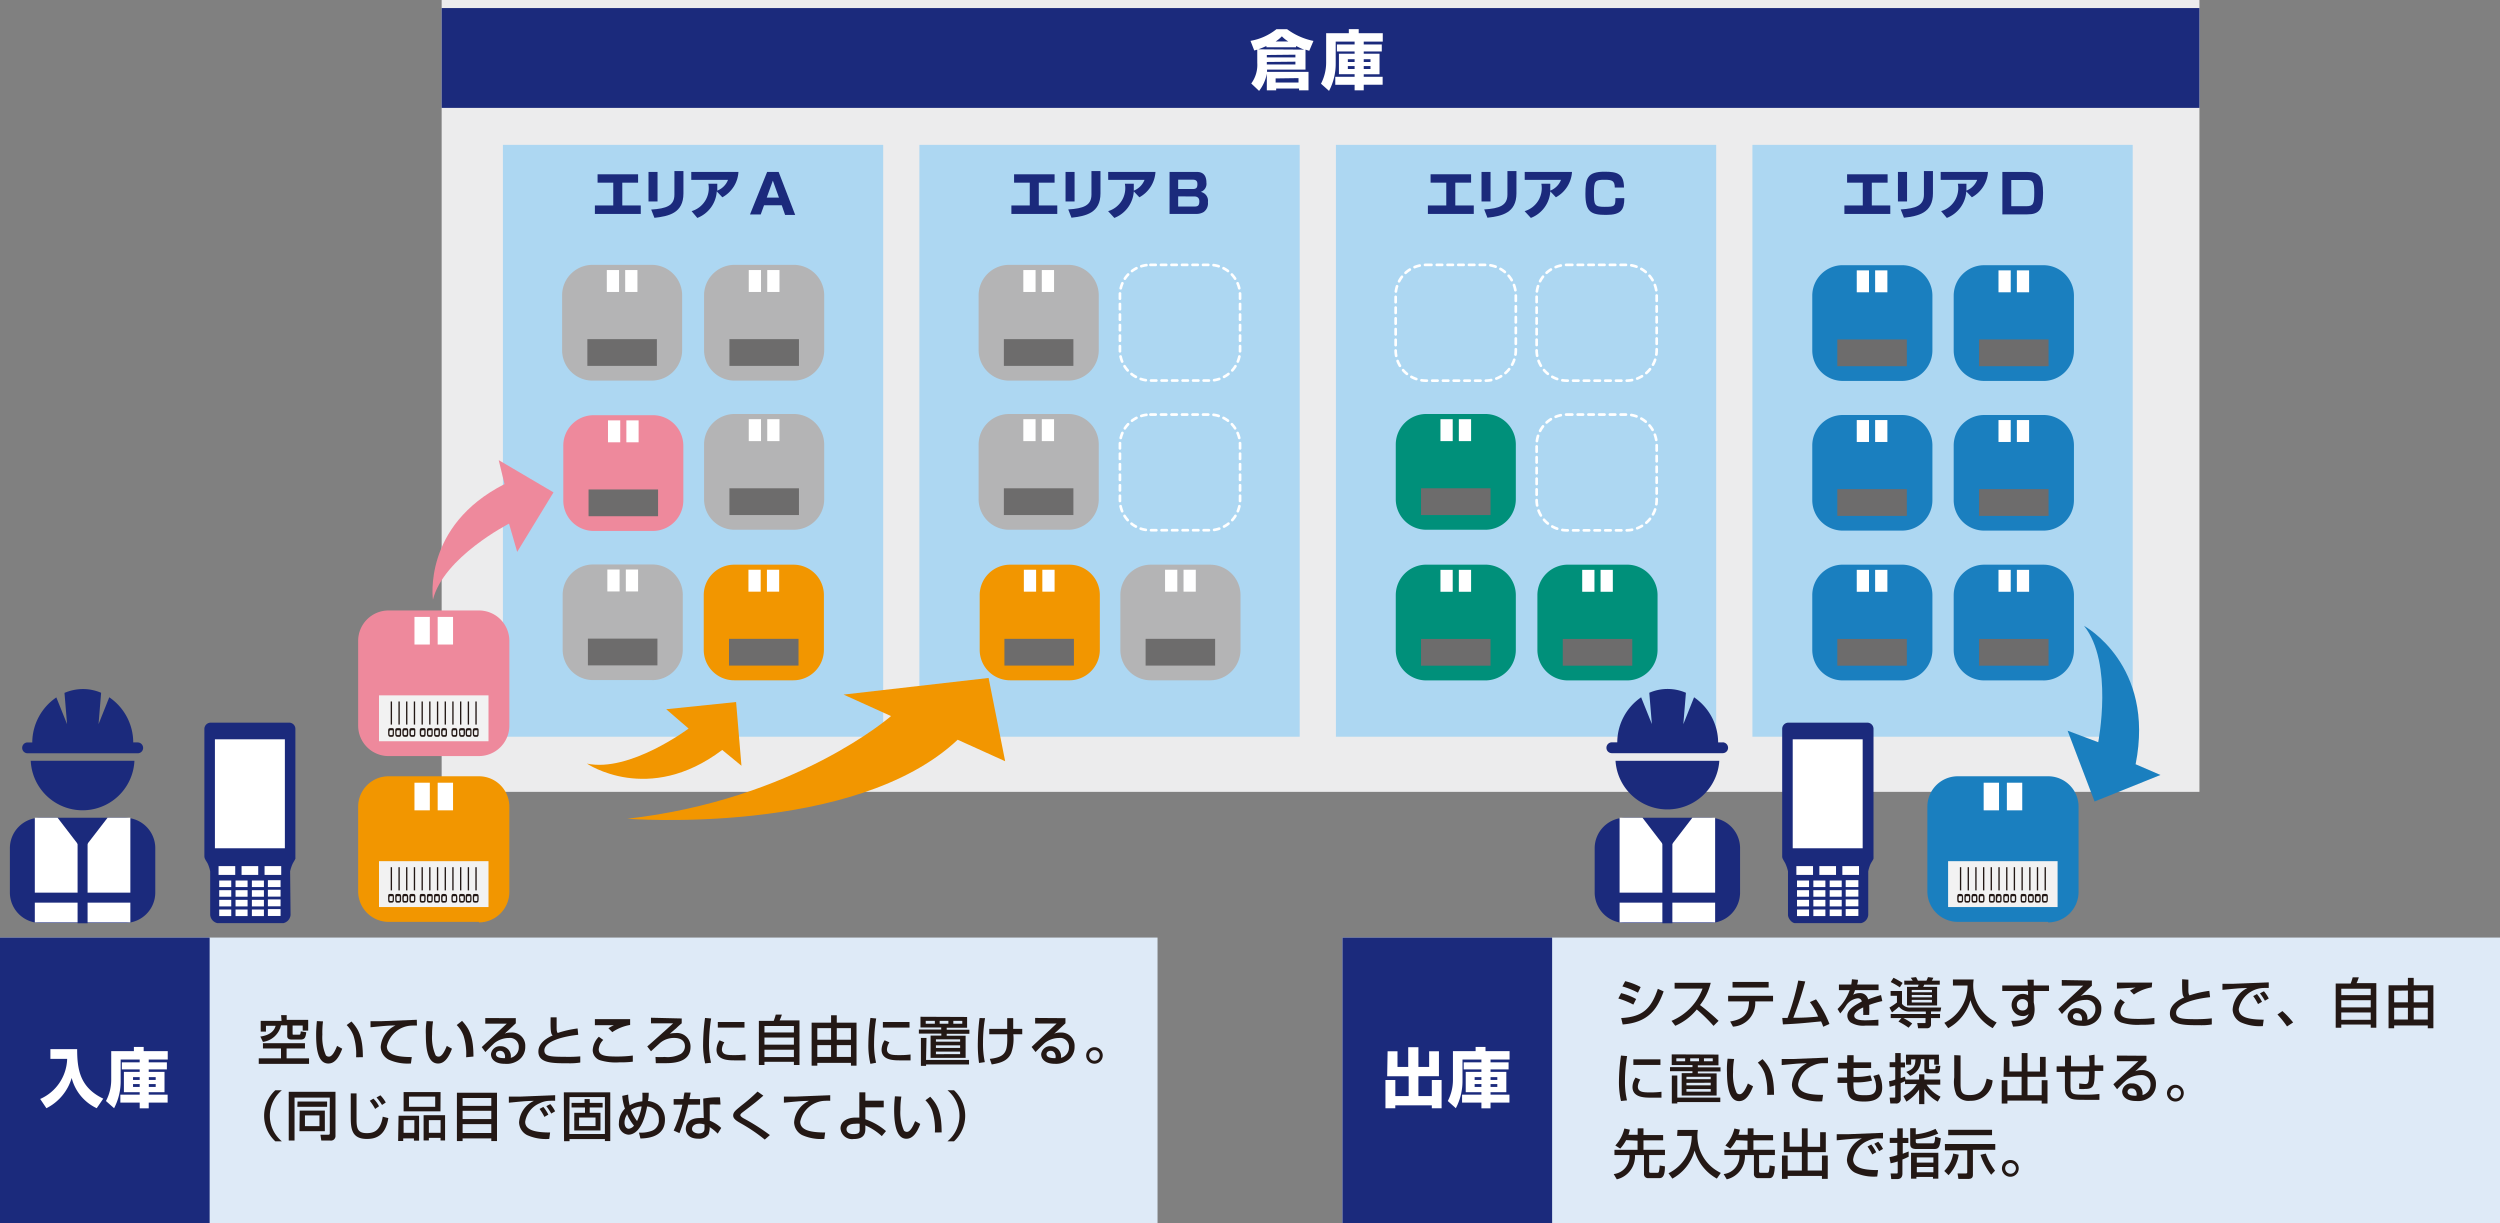 <svg id="img_free02" xmlns="http://www.w3.org/2000/svg" width="466" height="228.022" viewBox="0 0 466 228.022">
  <rect x="0" y="0" width="466" height="228.022" fill="#808080" stroke="none"/>
  <g id="レイヤー_1" data-name="レイヤー 1">
    <rect id="長方形_383" data-name="長方形 383" width="327.652" height="147.602" transform="translate(82.324)" fill="#ececed"/>
    <rect id="長方形_384" data-name="長方形 384" width="327.652" height="18.608" transform="translate(82.324 1.502)" fill="#1b2a7c"/>
    <path id="パス_1198" data-name="パス 1198" d="M34.8,67.25H20.2a1.182,1.182,0,0,0-1.182,1.162V92.147a1.2,1.2,0,0,0,.14.541c.14.3.381.6.521.921a6.73,6.73,0,0,1,.421,1.342v8.132a1.723,1.723,0,0,0,1.362,1.542H33.722a1.723,1.723,0,0,0,1.362-1.542L35,94.952a7.71,7.71,0,0,1,.441-1.342c.16-.341.4-.661.541-1h0a.381.381,0,0,0,0-.2h0v-.22h0V68.412A1.162,1.162,0,0,0,34.8,67.25" transform="translate(19.077 67.452)" fill="#1b2a7c"/>
    <rect id="長方形_385" data-name="長方形 385" width="3.105" height="1.642" transform="translate(40.741 161.443)" fill="#fff"/>
    <rect id="長方形_386" data-name="長方形 386" width="3.105" height="1.642" transform="translate(45.028 161.443)" fill="#fff"/>
    <rect id="長方形_387" data-name="長方形 387" width="3.105" height="1.642" transform="translate(49.314 161.443)" fill="#fff"/>
    <rect id="長方形_388" data-name="長方形 388" width="2.243" height="1.222" transform="translate(40.861 164.127)" fill="#fff"/>
    <rect id="長方形_389" data-name="長方形 389" width="2.243" height="1.222" transform="translate(43.906 164.127)" fill="#fff"/>
    <rect id="長方形_390" data-name="長方形 390" width="2.364" height="1.282" transform="translate(49.935 164.066)" fill="#fff"/>
    <rect id="長方形_391" data-name="長方形 391" width="2.243" height="1.222" transform="translate(46.951 164.127)" fill="#fff"/>
    <rect id="長方形_392" data-name="長方形 392" width="2.243" height="1.222" transform="translate(40.861 165.929)" fill="#fff"/>
    <rect id="長方形_393" data-name="長方形 393" width="2.243" height="1.222" transform="translate(43.906 165.929)" fill="#fff"/>
    <rect id="長方形_394" data-name="長方形 394" width="2.364" height="1.282" transform="translate(49.935 165.849)" fill="#fff"/>
    <rect id="長方形_395" data-name="長方形 395" width="2.243" height="1.222" transform="translate(46.951 165.929)" fill="#fff"/>
    <rect id="長方形_396" data-name="長方形 396" width="2.243" height="1.222" transform="translate(40.861 167.732)" fill="#fff"/>
    <rect id="長方形_397" data-name="長方形 397" width="2.243" height="1.222" transform="translate(43.906 167.732)" fill="#fff"/>
    <rect id="長方形_398" data-name="長方形 398" width="2.364" height="1.282" transform="translate(49.935 167.652)" fill="#fff"/>
    <rect id="長方形_399" data-name="長方形 399" width="2.243" height="1.222" transform="translate(46.951 167.732)" fill="#fff"/>
    <rect id="長方形_400" data-name="長方形 400" width="2.243" height="1.222" transform="translate(40.861 169.535)" fill="#fff"/>
    <rect id="長方形_401" data-name="長方形 401" width="2.243" height="1.222" transform="translate(43.906 169.535)" fill="#fff"/>
    <rect id="長方形_402" data-name="長方形 402" width="2.364" height="1.282" transform="translate(49.935 169.455)" fill="#fff"/>
    <rect id="長方形_403" data-name="長方形 403" width="2.243" height="1.222" transform="translate(46.951 169.535)" fill="#fff"/>
    <rect id="長方形_404" data-name="長方形 404" width="13.04" height="20.311" transform="translate(40.06 137.807)" fill="#fff"/>
    <path id="パス_1199" data-name="パス 1199" d="M175.318,69.458a2.323,2.323,0,1,1,.372-2.348,2.323,2.323,0,0,1-.372,2.348" transform="translate(171.723 65.846)" fill="#1b2a7c"/>
    <path id="パス_1200" data-name="パス 1200" d="M171.464,64.187h0a.741.741,0,0,1,.621-.841,7.311,7.311,0,0,1,8.353,6.009.781.781,0,0,1-.6.861.741.741,0,0,1-.841-.6h0a5.749,5.749,0,0,0-2.344-3.806,5.809,5.809,0,0,0-4.347-1.062.741.741,0,0,1-.841-.6" transform="translate(171.972 63.445)" fill="#1b2a7c"/>
    <path id="パス_1201" data-name="パス 1201" d="M171.374,61.939h0A.741.741,0,0,1,172,61.1a11.457,11.457,0,0,1,13.06,9.494.761.761,0,0,1-.621.881.721.721,0,0,1-.821-.621h0a10.015,10.015,0,0,0-11.377-8.292.721.721,0,0,1-.841-.6" transform="translate(171.882 61.146)" fill="#1b2a7c"/>
    <path id="パス_1202" data-name="パス 1202" d="M171.513,59.8h0a.761.761,0,0,1,.621-.841,14.882,14.882,0,0,1,16.945,12.278.741.741,0,0,1-.621.881.721.721,0,0,1-.821-.6h0a13.36,13.36,0,0,0-15.263-11.1.741.741,0,0,1-.841-.621" transform="translate(172.023 58.959)" fill="#1b2a7c"/>
    <rect id="長方形_405" data-name="長方形 405" width="70.886" height="110.326" transform="translate(93.741 27.001)" fill="#add7f2"/>
    <path id="パス_1203" data-name="パス 1203" d="M63.412,16.22v1.562H60.468v4.246h3.445v1.582H55.36V22.029h3.425V17.782H55.861V16.22Z" transform="translate(55.527 16.269)" fill="#1b2a7c"/>
    <path id="パス_1204" data-name="パス 1204" d="M62.033,21.589H60.35V16.08h1.683Zm4.827-1.5c0,3.666-2.724,4.246-5.408,4.547l-.6-1.542c2.824-.18,4.326-.721,4.326-2.764V15.92H66.86Z" transform="translate(60.532 15.968)" fill="#1b2a7c"/>
    <path id="パス_1205" data-name="パス 1205" d="M64.39,23.311A4.467,4.467,0,0,0,67.515,18.2h1.662v1.282a3.525,3.525,0,0,0,2-2H64.33V16h8.793a5.769,5.769,0,0,1-3,4.727l-1.042-1.1a5.689,5.689,0,0,1-3.625,4.947Z" transform="translate(64.524 16.048)" fill="#1b2a7c"/>
    <path id="パス_1206" data-name="パス 1206" d="M75.719,22.209h-3.3l-.621,1.723h-2L72.995,16h2.143l3.085,8.012H76.34Zm-2.8-1.422H75.2l-1.142-3.165Z" transform="translate(70 16.048)" fill="#1b2a7c"/>
    <rect id="長方形_406" data-name="長方形 406" width="70.886" height="110.326" transform="translate(171.377 27.001)" fill="#add7f2"/>
    <rect id="長方形_407" data-name="長方形 407" width="2.283" height="4.086" transform="translate(190.847 50.336)" fill="#fff"/>
    <rect id="長方形_408" data-name="長方形 408" width="2.283" height="4.086" transform="translate(194.272 50.336)" fill="#fff"/>
    <path id="パス_1207" data-name="パス 1207" d="M109.909,24.65h11.037a5.669,5.669,0,0,1,5.669,5.669v10.2a5.689,5.689,0,0,1-5.689,5.689H109.889a5.669,5.669,0,0,1-5.669-5.669V30.319a5.668,5.668,0,0,1,5.689-5.669Z" transform="translate(104.534 24.724)" fill="none" stroke="#fff" stroke-linecap="round" stroke-linejoin="round" stroke-width="0.5" stroke-dasharray="0.98 0.98"/>
    <rect id="長方形_409" data-name="長方形 409" width="2.283" height="4.086" transform="translate(190.847 78.238)" fill="#fff"/>
    <rect id="長方形_410" data-name="長方形 410" width="2.283" height="4.086" transform="translate(194.272 78.238)" fill="#fff"/>
    <path id="パス_1208" data-name="パス 1208" d="M109.909,38.58h11.037a5.669,5.669,0,0,1,5.669,5.669v10.2a5.689,5.689,0,0,1-5.689,5.689H109.889a5.669,5.669,0,0,1-5.669-5.669V44.249a5.668,5.668,0,0,1,5.689-5.669Z" transform="translate(104.534 38.696)" fill="none" stroke="#fff" stroke-linecap="round" stroke-linejoin="round" stroke-width="0.5" stroke-dasharray="0.98 0.98"/>
    <rect id="長方形_411" data-name="長方形 411" width="2.283" height="4.086" transform="translate(190.847 106.119)" fill="#fff"/>
    <rect id="長方形_412" data-name="長方形 412" width="2.283" height="4.086" transform="translate(194.272 106.119)" fill="#fff"/>
    <rect id="長方形_413" data-name="長方形 413" width="2.283" height="4.086" transform="translate(217.106 106.119)" fill="#fff"/>
    <rect id="長方形_414" data-name="長方形 414" width="2.283" height="4.086" transform="translate(220.551 106.119)" fill="#fff"/>
    <path id="パス_1209" data-name="パス 1209" d="M102.172,16.22v1.562H99.228v4.246h3.445v1.582H94.12V22.029h3.425V17.782H94.621V16.22Z" transform="translate(94.403 16.269)" fill="#1b2a7c"/>
    <path id="パス_1210" data-name="パス 1210" d="M100.843,21.589H99.16V16.08h1.683Zm4.827-1.522c0,3.666-2.724,4.246-5.408,4.547l-.6-1.542c2.824-.18,4.327-.721,4.327-2.764V15.92h1.683Z" transform="translate(99.458 15.968)" fill="#1b2a7c"/>
    <path id="パス_1211" data-name="パス 1211" d="M103.12,23.311a4.467,4.467,0,0,0,3.125-5.108h1.662v1.282a3.525,3.525,0,0,0,2-2h-6.77V16h8.813a5.769,5.769,0,0,1-3,4.727l-1.042-1.1a5.689,5.689,0,0,1-3.625,4.947Z" transform="translate(103.43 16.048)" fill="#1b2a7c"/>
    <path id="パス_1212" data-name="パス 1212" d="M113.827,16c.5,0,1.883,0,1.883,2a1.582,1.582,0,0,1-1.062,1.723,1.683,1.683,0,0,1,1.342,1.9,2,2,0,0,1-.781,1.843,2.664,2.664,0,0,1-1.422.361H108.84V16Zm-3.385,1.442v1.743h2.724c.781,0,.861-.381.861-.941s-.28-.8-.861-.8Zm0,3.125V22.45h3.025c.6,0,.921-.14.921-.961s-.581-.921-.981-.921Z" transform="translate(109.167 16.048)" fill="#1b2a7c"/>
    <rect id="長方形_415" data-name="長方形 415" width="70.886" height="110.326" transform="translate(249.014 27.001)" fill="#add7f2"/>
    <path id="パス_1213" data-name="パス 1213" d="M135.549,24.65h11.037a5.689,5.689,0,0,1,5.689,5.689v10.2a5.689,5.689,0,0,1-5.689,5.689H135.549a5.669,5.669,0,0,1-5.669-5.669V30.339a5.669,5.669,0,0,1,5.669-5.689Z" transform="translate(130.271 24.724)" fill="none" stroke="#fff" stroke-linecap="round" stroke-linejoin="round" stroke-width="0.5" stroke-dasharray="1 1"/>
    <path id="パス_1214" data-name="パス 1214" d="M148.649,24.65h11.037a5.689,5.689,0,0,1,5.689,5.689v10.2a5.689,5.689,0,0,1-5.689,5.689H148.649A5.669,5.669,0,0,1,143,40.534V30.319a5.669,5.669,0,0,1,5.649-5.669Z" transform="translate(143.43 24.724)" fill="none" stroke="#fff" stroke-linecap="round" stroke-linejoin="round" stroke-width="0.5" stroke-dasharray="1 1"/>
    <path id="パス_1215" data-name="パス 1215" d="M148.649,38.58h11.037a5.689,5.689,0,0,1,5.689,5.689v10.2a5.689,5.689,0,0,1-5.689,5.689H148.649A5.668,5.668,0,0,1,143,54.464V44.249a5.669,5.669,0,0,1,5.649-5.669Z" transform="translate(143.43 38.696)" fill="none" stroke="#fff" stroke-linecap="round" stroke-linejoin="round" stroke-width="0.5" stroke-dasharray="1 1"/>
    <path id="パス_1216" data-name="パス 1216" d="M140.932,16.22v1.562h-2.944v4.246h3.445v1.582H132.88V22.029h3.425V17.782h-2.924V16.22Z" transform="translate(133.28 16.269)" fill="#1b2a7c"/>
    <path id="パス_1217" data-name="パス 1217" d="M139.553,21.589H137.87V16.08h1.683Zm4.827-1.522c0,3.666-2.724,4.246-5.408,4.547l-.6-1.542c2.824-.18,4.327-.721,4.327-2.764V15.92h1.683Z" transform="translate(138.285 15.968)" fill="#1b2a7c"/>
    <path id="パス_1218" data-name="パス 1218" d="M141.88,23.311A4.467,4.467,0,0,0,145,18.2h1.663v1.282a3.525,3.525,0,0,0,2-2H141.9V16h8.813a5.769,5.769,0,0,1-3,4.727l-1.042-1.1a5.689,5.689,0,0,1-3.625,4.947Z" transform="translate(142.307 16.048)" fill="#1b2a7c"/>
    <path id="パス_1219" data-name="パス 1219" d="M153.008,18.924c0-1.3-.561-1.442-1.883-1.442-1.763,0-2,.18-2,2.444s.1,2.6,2,2.6,2-.14,2-1.622h1.662c0,2.183-.6,3.125-3.405,3.125s-3.846-.561-3.846-3.906c0-2.884.34-4.146,3.545-4.146,2.364,0,3.625.341,3.645,2.944Z" transform="translate(147.984 16.028)" fill="#1b2a7c"/>
    <rect id="長方形_416" data-name="長方形 416" width="70.886" height="110.326" transform="translate(326.651 27.001)" fill="#add7f2"/>
    <path id="パス_1220" data-name="パス 1220" d="M179.692,16.22v1.562h-2.944v4.246h3.445v1.582H171.64V22.029h3.425V17.782h-2.924V16.22Z" transform="translate(172.156 16.269)" fill="#1b2a7c"/>
    <path id="パス_1221" data-name="パス 1221" d="M178.323,21.589h-1.7V16.08h1.7Zm4.827-1.522c0,3.666-2.724,4.246-5.408,4.547l-.6-1.542c2.824-.18,4.327-.721,4.327-2.764V15.92h1.683Z" transform="translate(177.151 15.968)" fill="#1b2a7c"/>
    <path id="パス_1222" data-name="パス 1222" d="M180.68,23.311A4.467,4.467,0,0,0,183.8,18.2h1.6v1.282a3.525,3.525,0,0,0,2-2H180.6V16h8.813a5.769,5.769,0,0,1-3,4.727l-1.042-1.1a5.689,5.689,0,0,1-3.625,4.947Z" transform="translate(181.143 16.048)" fill="#1b2a7c"/>
    <path id="パス_1223" data-name="パス 1223" d="M190.927,16c2.223,0,3,.841,3,3.906s-.681,4.006-2.944,4.006H186.34V16ZM188,17.5V22.39h2.784c1.342,0,1.5-.441,1.5-2.564s-.3-2.323-1.5-2.323Z" transform="translate(186.901 16.048)" fill="#1b2a7c"/>
    <path id="パス_1224" data-name="パス 1224" d="M117.632,6.526l-.561.16-.7-1.8A10.6,10.6,0,0,0,121.2,2.72h2A12.479,12.479,0,0,0,128.108,4.9l-.781,1.843-.7-.22v3.726h-7.171v.421h7.732v3.445h-1.763v-.341h-4.266v.341h-1.743V10.992a7.451,7.451,0,0,1-1.442,3.225l-1.462-1.382a5.849,5.849,0,0,0,1.122-3.846Zm8.733,0c-.381-.14-.8-.341-1.5-.681v.24h-5.528v-.24a15.4,15.4,0,0,1-1.522.621Zm-6.95,1v.441h5.328v-.5Zm0,1.3V9.29h5.328V8.769ZM123.421,5a5.508,5.508,0,0,1-1.2-.961A6.008,6.008,0,0,1,121.057,5Zm-2.364,6.89v.761h4.266v-.821Z" transform="translate(116.72 2.728)" fill="#fff"/>
    <path id="パス_1225" data-name="パス 1225" d="M129.2,5.033h-3.525V9.04a10.9,10.9,0,0,1-1.242,5.188l-1.5-1.342a8.593,8.593,0,0,0,.961-3.906V3.471h4.226V2.71h1.843v.761h4.487V5.033H130.9v.541h3.365v1.3H130.9V7.3h2.944v3.826H130.9V11.6h3.525v1.482H130.9v1.042h-1.7V13.086h-3.605V11.6H129.2v-.481h-2.924V7.3H129.2V6.876h-3.3v-1.3h3.3Zm-1.262,3.285v.521H129.2V8.318Zm0,1.282v.541H129.2V9.6ZM130.9,8.318v.521h1.262V8.318Zm0,1.282v.541h1.262V9.6Z" transform="translate(123.3 2.718)" fill="#fff"/>
    <path id="パス_1226" data-name="パス 1226" d="M73.568,70.277s-11,8.232-18.948,6.53c0,0,11.457,7.852,25.218-2.544l3.585,2.944-1-11.878L69.4,66.672Z" transform="translate(54.784 65.527)" fill="#f29600"/>
    <path id="パス_1227" data-name="パス 1227" d="M54.514,54.658S42.276,60.927,40.333,68.839c0,0-2-13.761,13.34-21.552L52.591,42.82l10.215,6.009-6.77,11.1Z" transform="translate(40.368 42.949)" fill="#ee899c"/>
    <path id="パス_1228" data-name="パス 1228" d="M198.119,79.933s2.9-14.8-2.644-21.693c0,0,13.32,7.231,9.614,25.8l4.627,2-12.278,4.947-5.028-13.2Z" transform="translate(192.989 58.415)" fill="#1a7fbf"/>
    <path id="パス_1229" data-name="パス 1229" d="M58.32,89.329s42.524,3.325,61.693-14.722l8.853,4.006L125.781,63.09l-27.041,3.1,8.853,4.006S89.767,85.8,58.32,89.349" transform="translate(58.495 63.28)" fill="#f29600"/>
    <path id="パス_1230" data-name="パス 1230" d="M22.352,95.709H6.589A5.669,5.669,0,0,1,.92,90.041V81.769A5.669,5.669,0,0,1,6.589,76.1H22.352a5.669,5.669,0,0,1,5.669,5.669v8.272a5.669,5.669,0,0,1-5.669,5.669" transform="translate(0.923 76.329)" fill="#1b2a7c"/>
    <path id="パス_1231" data-name="パス 1231" d="M23.6,74.075h-.821a10.2,10.2,0,0,0-4.467-8.413l-2,5.008.481-5.849a8.693,8.693,0,0,0-3.405-.7,8.953,8.953,0,0,0-3.425.721l.481,5.829-2-4.987a10.235,10.235,0,0,0-4.487,8.393h-.9a1.012,1.012,0,0,0,0,2.023H23.6a1,1,0,0,0,1.022-1A1.022,1.022,0,0,0,23.6,74.075" transform="translate(2.056 64.313)" fill="#1b2a7c"/>
    <path id="パス_1232" data-name="パス 1232" d="M2.86,70.8a9.675,9.675,0,0,0,19.329,0Z" transform="translate(2.869 71.013)" fill="#1b2a7c"/>
    <path id="パス_1233" data-name="パス 1233" d="M16.8,76.1l-4.667,6.049L7.486,76.1H3.24V95.609H21.047V76.1Z" transform="translate(3.25 76.329)" fill="#fff"/>
    <rect id="長方形_417" data-name="長方形 417" width="1.863" height="16.565" transform="translate(14.462 155.534)" fill="#1b2a7c"/>
    <rect id="長方形_418" data-name="長方形 418" width="23.175" height="1.863" transform="translate(3.806 166.39)" fill="#1b2a7c"/>
    <path id="パス_1234" data-name="パス 1234" d="M181.634,67.25H167.012a1.162,1.162,0,0,0-1.162,1.162V92.147a1,1,0,0,0,.14.541c.14.3.361.6.5.921a7.71,7.71,0,0,1,.441,1.342v8.132c0,.641.7,1.542,1.342,1.542h12.258a1.7,1.7,0,0,0,1.362-1.542V94.952a6.729,6.729,0,0,1,.421-1.342c.16-.34.421-.661.561-1h0v-.2h0a.822.822,0,0,0,0-.22h0V68.412a1.162,1.162,0,0,0-1.162-1.162" transform="translate(166.349 67.452)" fill="#1b2a7c"/>
    <rect id="長方形_419" data-name="長方形 419" width="3.105" height="1.642" transform="translate(334.843 161.443)" fill="#fff"/>
    <rect id="長方形_420" data-name="長方形 420" width="3.105" height="1.642" transform="translate(339.129 161.443)" fill="#fff"/>
    <rect id="長方形_421" data-name="長方形 421" width="3.105" height="1.642" transform="translate(343.416 161.443)" fill="#fff"/>
    <rect id="長方形_422" data-name="長方形 422" width="2.243" height="1.222" transform="translate(334.963 164.127)" fill="#fff"/>
    <rect id="長方形_423" data-name="長方形 423" width="2.243" height="1.222" transform="translate(338.008 164.127)" fill="#fff"/>
    <rect id="長方形_424" data-name="長方形 424" width="2.364" height="1.282" transform="translate(344.037 164.066)" fill="#fff"/>
    <rect id="長方形_425" data-name="長方形 425" width="2.243" height="1.222" transform="translate(341.052 164.127)" fill="#fff"/>
    <rect id="長方形_426" data-name="長方形 426" width="2.243" height="1.222" transform="translate(334.963 165.929)" fill="#fff"/>
    <rect id="長方形_427" data-name="長方形 427" width="2.243" height="1.222" transform="translate(338.008 165.929)" fill="#fff"/>
    <rect id="長方形_428" data-name="長方形 428" width="2.364" height="1.282" transform="translate(344.037 165.849)" fill="#fff"/>
    <rect id="長方形_429" data-name="長方形 429" width="2.243" height="1.222" transform="translate(341.052 165.929)" fill="#fff"/>
    <rect id="長方形_430" data-name="長方形 430" width="2.243" height="1.222" transform="translate(334.963 167.732)" fill="#fff"/>
    <rect id="長方形_431" data-name="長方形 431" width="2.243" height="1.222" transform="translate(338.008 167.732)" fill="#fff"/>
    <rect id="長方形_432" data-name="長方形 432" width="2.364" height="1.282" transform="translate(344.037 167.652)" fill="#fff"/>
    <rect id="長方形_433" data-name="長方形 433" width="2.243" height="1.222" transform="translate(341.052 167.732)" fill="#fff"/>
    <rect id="長方形_434" data-name="長方形 434" width="2.243" height="1.222" transform="translate(334.963 169.535)" fill="#fff"/>
    <rect id="長方形_435" data-name="長方形 435" width="2.243" height="1.222" transform="translate(338.008 169.535)" fill="#fff"/>
    <rect id="長方形_436" data-name="長方形 436" width="2.364" height="1.282" transform="translate(344.037 169.455)" fill="#fff"/>
    <rect id="長方形_437" data-name="長方形 437" width="2.243" height="1.222" transform="translate(341.052 169.535)" fill="#fff"/>
    <rect id="長方形_438" data-name="長方形 438" width="13.04" height="20.311" transform="translate(334.162 137.807)" fill="#fff"/>
    <path id="パス_1235" data-name="パス 1235" d="M169.832,95.709H154.089a5.689,5.689,0,0,1-5.689-5.669V81.769a5.689,5.689,0,0,1,5.689-5.669h15.744a5.669,5.669,0,0,1,5.669,5.669v8.272a5.669,5.669,0,0,1-5.669,5.669" transform="translate(148.847 76.329)" fill="#1b2a7c"/>
    <path id="パス_1236" data-name="パス 1236" d="M171.143,74.08h-.821a10.275,10.275,0,0,0-4.487-8.413l-2,5.008.481-5.849a8.553,8.553,0,0,0-6.83,0l.481,5.829-2-4.987a10.215,10.215,0,0,0-4.447,8.393h-1a1.022,1.022,0,0,0-1.022,1.022,1,1,0,0,0,1.022,1h20.631a1,1,0,0,0,1.022-1,1.022,1.022,0,0,0-1.022-1.022" transform="translate(149.94 64.308)" fill="#1b2a7c"/>
    <path id="パス_1237" data-name="パス 1237" d="M150.34,70.8a9.695,9.695,0,0,0,19.349,0Z" transform="translate(150.792 71.013)" fill="#1b2a7c"/>
    <path id="パス_1238" data-name="パス 1238" d="M164.28,76.1l-4.647,6.049L154.986,76.1H150.72V95.609h17.807V76.1Z" transform="translate(151.173 76.329)" fill="#fff"/>
    <rect id="長方形_439" data-name="長方形 439" width="1.863" height="16.565" transform="translate(309.865 155.534)" fill="#1b2a7c"/>
    <rect id="長方形_440" data-name="長方形 440" width="23.175" height="1.863" transform="translate(299.209 166.39)" fill="#1b2a7c"/>
    <path id="パス_1239" data-name="パス 1239" d="M55.844,83.951H39a5.669,5.669,0,0,1-5.669-5.669v-15.8A5.669,5.669,0,0,1,39,56.81H55.844a5.669,5.669,0,0,1,5.669,5.669v15.8a5.669,5.669,0,0,1-5.669,5.669" transform="translate(33.43 56.981)" fill="#ee899c"/>
    <rect id="長方形_441" data-name="長方形 441" width="2.864" height="5.148" transform="translate(77.256 114.993)" fill="#fff"/>
    <rect id="長方形_442" data-name="長方形 442" width="2.864" height="5.148" transform="translate(81.583 114.993)" fill="#fff"/>
    <rect id="長方形_443" data-name="長方形 443" width="20.411" height="8.553" transform="translate(70.646 129.615)" fill="#f2f2f2"/>
    <path id="パス_1240" data-name="パス 1240" d="M36.661,69.382c-.441,0-.541-.12-.541-.821s0-.8.541-.8.541,0,.541.8S37.122,69.382,36.661,69.382Zm-.3-.821c0,.5,0,.5.32.5s.28,0,.28-.461a1.562,1.562,0,0,0,0-.441H36.7c-.14,0-.34-.08-.34.4Z" transform="translate(36.229 67.964)" fill="#231815"/>
    <path id="パス_1241" data-name="パス 1241" d="M37.341,69.382c-.461,0-.561-.12-.561-.821s0-.8.541-.8.561,0,.561.8S37.781,69.382,37.341,69.382Zm-.32-.821c0,.5,0,.5.32.5s.28,0,.28-.461a3.1,3.1,0,0,0,0-.441h-.28c-.16,0-.32-.08-.32.4Z" transform="translate(36.891 67.964)" fill="#231815"/>
    <path id="パス_1242" data-name="パス 1242" d="M38,69.382c-.461,0-.561-.12-.561-.821s.1-.8.541-.8.561,0,.561.8S38.442,69.382,38,69.382Zm-.3-.821c0,.5,0,.5.3.5s.28,0,.28-.461a3.1,3.1,0,0,0,0-.441h-.26c-.14,0-.32-.08-.32.4Z" transform="translate(37.553 67.964)" fill="#231815"/>
    <path id="パス_1243" data-name="パス 1243" d="M38.661,69.382c-.441,0-.561-.12-.561-.821s0-.8.561-.8.541,0,.541.8S39.122,69.382,38.661,69.382Zm-.3-.821c0,.5,0,.5.32.5s.28,0,.28-.461a3,3,0,0,0,0-.441H38.7c-.14,0-.341-.08-.341.4Z" transform="translate(38.215 67.964)" fill="#231815"/>
    <path id="パス_1244" data-name="パス 1244" d="M39.621,69.382c-.461,0-.561-.12-.561-.821s0-.8.541-.8.561,0,.561.8S40.062,69.382,39.621,69.382Zm-.3-.821c0,.5,0,.5.3.5s.28,0,.28-.461a3.1,3.1,0,0,0,0-.441h-.26c-.14,0-.32-.08-.32.4Z" transform="translate(39.178 67.964)" fill="#231815"/>
    <path id="パス_1245" data-name="パス 1245" d="M40.271,69.382c-.441,0-.541-.12-.541-.821s0-.8.541-.8.541,0,.541.8S40.732,69.382,40.271,69.382Zm-.3-.821c0,.5,0,.5.32.5s.28,0,.28-.461a3,3,0,0,0,0-.441h-.26c-.14,0-.341-.08-.341.4Z" transform="translate(39.85 67.964)" fill="#231815"/>
    <path id="パス_1246" data-name="パス 1246" d="M40.951,69.382c-.461,0-.561-.12-.561-.821s0-.8.541-.8.561,0,.561.8S41.392,69.382,40.951,69.382Zm-.32-.821c0,.5,0,.5.32.5s.28,0,.28-.461a3.1,3.1,0,0,0,0-.441h-.28c-.16,0-.32-.08-.32.4Z" transform="translate(40.512 67.964)" fill="#231815"/>
    <path id="パス_1247" data-name="パス 1247" d="M41.611,69.382c-.461,0-.561-.12-.561-.821s.1-.8.541-.8.561,0,.561.8S42.051,69.382,41.611,69.382Zm-.3-.821c0,.5,0,.5.3.5s.28,0,.28-.461a3.1,3.1,0,0,0,0-.441h-.26c-.14,0-.32-.08-.32.4Z" transform="translate(41.174 67.964)" fill="#231815"/>
    <path id="パス_1248" data-name="パス 1248" d="M42.571,69.382c-.461,0-.561-.12-.561-.821s.1-.8.541-.8.561,0,.561.8S43.011,69.382,42.571,69.382Zm-.32-.821c0,.5,0,.5.32.5s.28,0,.28-.461a3.1,3.1,0,0,0,0-.441h-.28c-.16,0-.32-.08-.32.4Z" transform="translate(42.136 67.964)" fill="#231815"/>
    <path id="パス_1249" data-name="パス 1249" d="M43.281,69.382c-.461,0-.561-.12-.561-.821s0-.8.541-.8.561,0,.561.8S43.621,69.382,43.281,69.382Zm-.3-.821c0,.5,0,.5.3.5s.28,0,.28-.461a3.1,3.1,0,0,0,0-.441H43.3c-.14,0-.421-.08-.421.4Z" transform="translate(42.849 67.964)" fill="#231815"/>
    <path id="パス_1250" data-name="パス 1250" d="M43.891,69.382c-.441,0-.561-.12-.561-.821s.1-.8.561-.8.541,0,.541.8S44.352,69.382,43.891,69.382Zm-.3-.821c0,.5,0,.5.32.5s.28,0,.28-.461a3,3,0,0,0,0-.441h-.26c-.14,0-.341-.08-.341.4Z" transform="translate(43.46 67.964)" fill="#231815"/>
    <path id="パス_1251" data-name="パス 1251" d="M44.541,69.382c-.441,0-.541-.12-.541-.821s0-.8.541-.8.541,0,.541.8S45,69.382,44.541,69.382Zm-.3-.821c0,.5,0,.5.32.5s.28,0,.28-.461a3.1,3.1,0,0,0,0-.441h-.28c-.16,0-.32-.08-.32.4Z" transform="translate(44.132 67.964)" fill="#231815"/>
    <line id="線_71" data-name="線 71" y2="4.306" transform="translate(72.95 130.756)" fill="none" stroke="#231815" stroke-miterlimit="10" stroke-width="0.25"/>
    <line id="線_72" data-name="線 72" y2="4.306" transform="translate(74.392 130.756)" fill="none" stroke="#231815" stroke-miterlimit="10" stroke-width="0.25"/>
    <line id="線_73" data-name="線 73" y2="4.306" transform="translate(75.814 130.756)" fill="none" stroke="#231815" stroke-miterlimit="10" stroke-width="0.25"/>
    <line id="線_74" data-name="線 74" y2="4.306" transform="translate(77.256 130.756)" fill="none" stroke="#231815" stroke-miterlimit="10" stroke-width="0.25"/>
    <line id="線_75" data-name="線 75" y2="4.306" transform="translate(78.698 130.756)" fill="none" stroke="#231815" stroke-miterlimit="10" stroke-width="0.25"/>
    <line id="線_76" data-name="線 76" y2="4.306" transform="translate(80.12 130.756)" fill="none" stroke="#231815" stroke-miterlimit="10" stroke-width="0.25"/>
    <line id="線_77" data-name="線 77" y2="4.306" transform="translate(81.563 130.756)" fill="none" stroke="#231815" stroke-miterlimit="10" stroke-width="0.25"/>
    <line id="線_78" data-name="線 78" y2="4.306" transform="translate(83.005 130.756)" fill="none" stroke="#231815" stroke-miterlimit="10" stroke-width="0.25"/>
    <line id="線_79" data-name="線 79" y2="4.306" transform="translate(84.427 130.756)" fill="none" stroke="#231815" stroke-miterlimit="10" stroke-width="0.25"/>
    <line id="線_80" data-name="線 80" y2="4.306" transform="translate(85.869 130.756)" fill="none" stroke="#231815" stroke-miterlimit="10" stroke-width="0.25"/>
    <line id="線_81" data-name="線 81" y2="4.306" transform="translate(87.311 130.756)" fill="none" stroke="#231815" stroke-miterlimit="10" stroke-width="0.25"/>
    <line id="線_82" data-name="線 82" y2="4.306" transform="translate(88.733 130.756)" fill="none" stroke="#231815" stroke-miterlimit="10" stroke-width="0.25"/>
    <path id="パス_1252" data-name="パス 1252" d="M55.844,99.381H39a5.689,5.689,0,0,1-5.669-5.588V77.909A5.669,5.669,0,0,1,39,72.24H55.844a5.668,5.668,0,0,1,5.669,5.669V93.792a5.689,5.689,0,0,1-5.669,5.689" transform="translate(33.43 72.457)" fill="#f29600"/>
    <rect id="長方形_444" data-name="長方形 444" width="2.864" height="5.148" transform="translate(77.256 145.899)" fill="#fff"/>
    <rect id="長方形_445" data-name="長方形 445" width="2.864" height="5.148" transform="translate(81.583 145.899)" fill="#fff"/>
    <rect id="長方形_446" data-name="長方形 446" width="20.411" height="8.553" transform="translate(70.646 160.521)" fill="#f2f2f2"/>
    <path id="パス_1253" data-name="パス 1253" d="M36.661,84.812c-.441,0-.541,0-.541-.8s0-.821.541-.821.541.12.541.821S37.122,84.812,36.661,84.812Zm-.3-.8c0,.5,0,.5.32.5s.28,0,.28-.461a1.562,1.562,0,0,0,0-.441H36.7c-.14,0-.34-.12-.34.381Z" transform="translate(36.229 83.44)" fill="#231815"/>
    <path id="パス_1254" data-name="パス 1254" d="M37.341,84.812c-.461,0-.561,0-.561-.8s0-.821.541-.821.561.12.561.821S37.781,84.812,37.341,84.812Zm-.32-.8c0,.5,0,.5.32.5s.28,0,.28-.461a3.1,3.1,0,0,0,0-.441h-.28c-.16,0-.32-.12-.32.381Z" transform="translate(36.891 83.44)" fill="#231815"/>
    <path id="パス_1255" data-name="パス 1255" d="M38,84.812c-.461,0-.561,0-.561-.8s.1-.821.541-.821.561.12.561.821S38.442,84.812,38,84.812Zm-.3-.8c0,.5,0,.5.3.5s.28,0,.28-.461a3.1,3.1,0,0,0,0-.441h-.26c-.14,0-.32-.12-.32.381Z" transform="translate(37.553 83.44)" fill="#231815"/>
    <path id="パス_1256" data-name="パス 1256" d="M38.661,84.812c-.441,0-.561,0-.561-.8s0-.821.561-.821.541.12.541.821S39.122,84.812,38.661,84.812Zm-.3-.8c0,.5,0,.5.32.5s.28,0,.28-.461a3,3,0,0,0,0-.441H38.7c-.14,0-.341-.12-.341.381Z" transform="translate(38.215 83.44)" fill="#231815"/>
    <path id="パス_1257" data-name="パス 1257" d="M39.621,84.812c-.461,0-.561,0-.561-.8s0-.821.541-.821.561.12.561.821S40.062,84.812,39.621,84.812Zm-.3-.8c0,.5,0,.5.3.5s.28,0,.28-.461a3.1,3.1,0,0,0,0-.441h-.26c-.14,0-.32-.12-.32.381Z" transform="translate(39.178 83.44)" fill="#231815"/>
    <path id="パス_1258" data-name="パス 1258" d="M40.271,84.812c-.441,0-.541,0-.541-.8s0-.821.541-.821.541.12.541.821S40.732,84.812,40.271,84.812Zm-.3-.8c0,.5,0,.5.32.5s.28,0,.28-.461a3,3,0,0,0,0-.441h-.26c-.14,0-.341-.12-.341.381Z" transform="translate(39.85 83.44)" fill="#231815"/>
    <path id="パス_1259" data-name="パス 1259" d="M40.951,84.812c-.461,0-.561,0-.561-.8s0-.821.541-.821.561.12.561.821S41.392,84.812,40.951,84.812Zm-.32-.8c0,.5,0,.5.32.5s.28,0,.28-.461a3.1,3.1,0,0,0,0-.441h-.28c-.16,0-.32-.12-.32.381Z" transform="translate(40.512 83.44)" fill="#231815"/>
    <path id="パス_1260" data-name="パス 1260" d="M41.611,84.812c-.461,0-.561,0-.561-.8s.1-.821.541-.821.561.12.561.821S42.051,84.812,41.611,84.812Zm-.3-.8c0,.5,0,.5.3.5s.28,0,.28-.461a3.1,3.1,0,0,0,0-.441h-.26c-.14,0-.32-.12-.32.381Z" transform="translate(41.174 83.44)" fill="#231815"/>
    <path id="パス_1261" data-name="パス 1261" d="M42.571,84.812c-.461,0-.561,0-.561-.8s.1-.821.541-.821.561.12.561.821S43.011,84.812,42.571,84.812Zm-.32-.8c0,.5,0,.5.32.5s.28,0,.28-.461a3.1,3.1,0,0,0,0-.441h-.28c-.16,0-.32-.12-.32.381Z" transform="translate(42.136 83.44)" fill="#231815"/>
    <path id="パス_1262" data-name="パス 1262" d="M43.281,84.812c-.461,0-.561,0-.561-.8s0-.821.541-.821.561.12.561.821S43.621,84.812,43.281,84.812Zm-.3-.8c0,.5,0,.5.3.5s.28,0,.28-.461a3.1,3.1,0,0,0,0-.441H43.3c-.14,0-.421-.12-.421.381Z" transform="translate(42.849 83.44)" fill="#231815"/>
    <path id="パス_1263" data-name="パス 1263" d="M43.891,84.812c-.441,0-.561,0-.561-.8s.1-.821.561-.821.541.12.541.821S44.352,84.812,43.891,84.812Zm-.3-.8c0,.5,0,.5.32.5s.28,0,.28-.461a3,3,0,0,0,0-.441h-.26c-.14,0-.341-.12-.341.381Z" transform="translate(43.46 83.44)" fill="#231815"/>
    <path id="パス_1264" data-name="パス 1264" d="M44.541,84.812c-.441,0-.541,0-.541-.8s0-.821.541-.821.541.12.541.821S45,84.812,44.541,84.812Zm-.3-.8c0,.5,0,.5.32.5s.28,0,.28-.461a3.1,3.1,0,0,0,0-.441h-.28c-.16,0-.32-.12-.32.381Z" transform="translate(44.132 83.44)" fill="#231815"/>
    <line id="線_83" data-name="線 83" y2="4.326" transform="translate(72.95 161.643)" fill="none" stroke="#231815" stroke-miterlimit="10" stroke-width="0.25"/>
    <line id="線_84" data-name="線 84" y2="4.326" transform="translate(74.392 161.643)" fill="none" stroke="#231815" stroke-miterlimit="10" stroke-width="0.25"/>
    <line id="線_85" data-name="線 85" y2="4.326" transform="translate(75.814 161.643)" fill="none" stroke="#231815" stroke-miterlimit="10" stroke-width="0.25"/>
    <line id="線_86" data-name="線 86" y2="4.326" transform="translate(77.256 161.643)" fill="none" stroke="#231815" stroke-miterlimit="10" stroke-width="0.25"/>
    <line id="線_87" data-name="線 87" y2="4.326" transform="translate(78.698 161.643)" fill="none" stroke="#231815" stroke-miterlimit="10" stroke-width="0.25"/>
    <line id="線_88" data-name="線 88" y2="4.326" transform="translate(80.12 161.643)" fill="none" stroke="#231815" stroke-miterlimit="10" stroke-width="0.25"/>
    <line id="線_89" data-name="線 89" y2="4.326" transform="translate(81.563 161.643)" fill="none" stroke="#231815" stroke-miterlimit="10" stroke-width="0.25"/>
    <line id="線_90" data-name="線 90" y2="4.326" transform="translate(83.005 161.643)" fill="none" stroke="#231815" stroke-miterlimit="10" stroke-width="0.25"/>
    <line id="線_91" data-name="線 91" y2="4.326" transform="translate(84.427 161.643)" fill="none" stroke="#231815" stroke-miterlimit="10" stroke-width="0.25"/>
    <line id="線_92" data-name="線 92" y2="4.326" transform="translate(85.869 161.643)" fill="none" stroke="#231815" stroke-miterlimit="10" stroke-width="0.25"/>
    <line id="線_93" data-name="線 93" y2="4.326" transform="translate(87.311 161.643)" fill="none" stroke="#231815" stroke-miterlimit="10" stroke-width="0.25"/>
    <line id="線_94" data-name="線 94" y2="4.326" transform="translate(88.733 161.643)" fill="none" stroke="#231815" stroke-miterlimit="10" stroke-width="0.25"/>
    <path id="パス_1265" data-name="パス 1265" d="M201.874,99.381H185.029a5.689,5.689,0,0,1-5.668-5.588V77.909a5.669,5.669,0,0,1,5.669-5.669h16.845a5.669,5.669,0,0,1,5.669,5.669V93.792a5.689,5.689,0,0,1-5.669,5.689" transform="translate(179.9 72.457)" fill="#1a7fbf"/>
    <rect id="長方形_447" data-name="長方形 447" width="2.864" height="5.148" transform="translate(369.755 145.899)" fill="#fff"/>
    <rect id="長方形_448" data-name="長方形 448" width="2.864" height="5.148" transform="translate(374.082 145.899)" fill="#fff"/>
    <rect id="長方形_449" data-name="長方形 449" width="20.411" height="8.553" transform="translate(363.125 160.521)" fill="#f2f2f2"/>
    <path id="パス_1266" data-name="パス 1266" d="M182.7,84.812c-.441,0-.561,0-.561-.8s.1-.821.541-.821.561.12.561.821S183.141,84.812,182.7,84.812Zm-.3-.8c0,.5,0,.5.32.5s.28,0,.28-.461a3,3,0,0,0,0-.441h-.26c-.14,0-.34-.12-.34.381Z" transform="translate(182.688 83.44)" fill="#231815"/>
    <path id="パス_1267" data-name="パス 1267" d="M183.351,84.812c-.441,0-.541,0-.541-.8s0-.821.541-.821.541.12.541.821S183.811,84.812,183.351,84.812Zm-.3-.8c0,.5,0,.5.32.5s.28,0,.28-.461a1.563,1.563,0,0,0,0-.441h-.26c-.16,0-.341-.12-.341.381Z" transform="translate(183.36 83.44)" fill="#231815"/>
    <path id="パス_1268" data-name="パス 1268" d="M184.031,84.812c-.461,0-.561,0-.561-.8s.1-.821.541-.821.561.12.561.821S184.532,84.812,184.031,84.812Zm-.32-.8c0,.5,0,.5.32.5s.28,0,.28-.461a3.1,3.1,0,0,0,0-.441h-.28c-.16,0-.32-.12-.32.381Z" transform="translate(184.022 83.44)" fill="#231815"/>
    <path id="パス_1269" data-name="パス 1269" d="M184.691,84.812c-.461,0-.561,0-.561-.8s.1-.821.541-.821.561.12.561.821S185.132,84.812,184.691,84.812Zm-.3-.8c0,.5,0,.5.32.5s.26,0,.26-.461a3.1,3.1,0,0,0,0-.441h-.26c-.14,0-.321-.12-.321.381Z" transform="translate(184.684 83.44)" fill="#231815"/>
    <path id="パス_1270" data-name="パス 1270" d="M185.651,84.812c-.461,0-.561,0-.561-.8s0-.821.541-.821.561.12.561.821S186.091,84.812,185.651,84.812Zm-.32-.8c0,.5,0,.5.32.5s.28,0,.28-.461a3.1,3.1,0,0,0,0-.441h-.28c-.16,0-.32-.12-.32.381Z" transform="translate(185.647 83.44)" fill="#231815"/>
    <path id="パス_1271" data-name="パス 1271" d="M186.281,84.812c-.461,0-.561,0-.561-.8s.1-.821.541-.821.561.12.561.821S186.782,84.812,186.281,84.812Zm-.3-.8c0,.5,0,.5.32.5s.26,0,.26-.461a3.1,3.1,0,0,0,0-.441h-.26c-.14,0-.26-.12-.26.381Z" transform="translate(186.279 83.44)" fill="#231815"/>
    <path id="パス_1272" data-name="パス 1272" d="M186.961,84.812c-.441,0-.541,0-.541-.8s0-.821.541-.821.541.12.541.821S187.421,84.812,186.961,84.812Zm-.3-.8c0,.5,0,.5.32.5s.28,0,.28-.461a3,3,0,0,0,0-.441H187c-.14,0-.341-.12-.341.381Z" transform="translate(186.981 83.44)" fill="#231815"/>
    <path id="パス_1273" data-name="パス 1273" d="M187.641,84.812c-.461,0-.561,0-.561-.8s0-.821.541-.821.561.12.561.821S188.081,84.812,187.641,84.812Zm-.32-.8c0,.5,0,.5.32.5s.28,0,.28-.461a3.1,3.1,0,0,0,0-.441h-.28c-.16,0-.32-.12-.32.381Z" transform="translate(187.643 83.44)" fill="#231815"/>
    <path id="パス_1274" data-name="パス 1274" d="M188.581,84.812c-.441,0-.541,0-.541-.8s0-.821.541-.821.541.12.541.821S189.042,84.812,188.581,84.812Zm-.3-.8c0,.5,0,.5.32.5s.28,0,.28-.461a1.563,1.563,0,0,0,0-.441h-.26c-.14,0-.341-.12-.341.381Z" transform="translate(188.606 83.44)" fill="#231815"/>
    <path id="パス_1275" data-name="パス 1275" d="M189.281,84.812c-.461,0-.561,0-.561-.8s.1-.821.541-.821.561.12.561.821S189.681,84.812,189.281,84.812Zm-.32-.8c0,.5,0,.5.32.5s.28,0,.28-.461a3.1,3.1,0,0,0,0-.441h-.28c-.16,0-.361-.12-.361.381Z" transform="translate(189.288 83.44)" fill="#231815"/>
    <path id="パス_1276" data-name="パス 1276" d="M189.921,84.812c-.461,0-.561,0-.561-.8s0-.821.541-.821.561.12.561.821S190.361,84.812,189.921,84.812Zm-.3-.8c0,.5,0,.5.3.5s.28,0,.28-.461a3.1,3.1,0,0,0,0-.441h-.26c-.14,0-.32-.12-.32.381Z" transform="translate(189.93 83.44)" fill="#231815"/>
    <path id="パス_1277" data-name="パス 1277" d="M190.581,84.812c-.441,0-.561,0-.561-.8s0-.821.561-.821.541.12.541.821S191.042,84.812,190.581,84.812Zm-.3-.8c0,.5,0,.5.32.5s.28,0,.28-.461a3,3,0,0,0,0-.441h-.26c-.14,0-.341-.12-.341.381Z" transform="translate(190.592 83.44)" fill="#231815"/>
    <line id="線_95" data-name="線 95" y2="4.326" transform="translate(365.449 161.643)" fill="none" stroke="#231815" stroke-miterlimit="10" stroke-width="0.25"/>
    <line id="線_96" data-name="線 96" y2="4.326" transform="translate(366.891 161.643)" fill="none" stroke="#231815" stroke-miterlimit="10" stroke-width="0.25"/>
    <line id="線_97" data-name="線 97" y2="4.326" transform="translate(368.313 161.643)" fill="none" stroke="#231815" stroke-miterlimit="10" stroke-width="0.25"/>
    <line id="線_98" data-name="線 98" y2="4.326" transform="translate(369.755 161.643)" fill="none" stroke="#231815" stroke-miterlimit="10" stroke-width="0.25"/>
    <line id="線_99" data-name="線 99" y2="4.326" transform="translate(371.178 161.643)" fill="none" stroke="#231815" stroke-miterlimit="10" stroke-width="0.25"/>
    <line id="線_100" data-name="線 100" y2="4.326" transform="translate(372.62 161.643)" fill="none" stroke="#231815" stroke-miterlimit="10" stroke-width="0.25"/>
    <line id="線_101" data-name="線 101" y2="4.326" transform="translate(374.062 161.643)" fill="none" stroke="#231815" stroke-miterlimit="10" stroke-width="0.25"/>
    <line id="線_102" data-name="線 102" y2="4.326" transform="translate(375.484 161.643)" fill="none" stroke="#231815" stroke-miterlimit="10" stroke-width="0.25"/>
    <line id="線_103" data-name="線 103" y2="4.326" transform="translate(376.926 161.643)" fill="none" stroke="#231815" stroke-miterlimit="10" stroke-width="0.25"/>
    <line id="線_104" data-name="線 104" y2="4.326" transform="translate(378.368 161.643)" fill="none" stroke="#231815" stroke-miterlimit="10" stroke-width="0.25"/>
    <line id="線_105" data-name="線 105" y2="4.326" transform="translate(379.79 161.643)" fill="none" stroke="#231815" stroke-miterlimit="10" stroke-width="0.25"/>
    <line id="線_106" data-name="線 106" y2="4.326" transform="translate(381.233 161.643)" fill="none" stroke="#231815" stroke-miterlimit="10" stroke-width="0.25"/>
    <path id="パス_1278" data-name="パス 1278" d="M69.015,46.222H57.979a5.669,5.669,0,0,1-5.669-5.689v-10.2a5.669,5.669,0,0,1,5.669-5.689H69.015a5.689,5.689,0,0,1,5.669,5.689v10.2a5.689,5.689,0,0,1-5.669,5.689" transform="translate(52.467 24.724)" fill="#b4b4b5"/>
    <rect id="長方形_450" data-name="長方形 450" width="2.283" height="4.086" transform="translate(113.11 50.336)" fill="#fff"/>
    <rect id="長方形_451" data-name="長方形 451" width="2.283" height="4.086" transform="translate(116.535 50.336)" fill="#fff"/>
    <rect id="長方形_452" data-name="長方形 452" width="12.959" height="4.987" transform="translate(109.484 63.215)" fill="#6d6c6c"/>
    <path id="パス_1279" data-name="パス 1279" d="M82.245,46.222H71.209a5.689,5.689,0,0,1-5.689-5.689v-10.2a5.689,5.689,0,0,1,5.689-5.689H82.245a5.689,5.689,0,0,1,5.669,5.689v10.2a5.689,5.689,0,0,1-5.669,5.689" transform="translate(65.717 24.724)" fill="#b4b4b5"/>
    <rect id="長方形_453" data-name="長方形 453" width="2.283" height="4.086" transform="translate(139.57 50.336)" fill="#fff"/>
    <rect id="長方形_454" data-name="長方形 454" width="2.283" height="4.086" transform="translate(143.015 50.336)" fill="#fff"/>
    <rect id="長方形_455" data-name="長方形 455" width="12.959" height="4.987" transform="translate(135.964 63.215)" fill="#6d6c6c"/>
    <path id="パス_1280" data-name="パス 1280" d="M82.245,60.1H71.209a5.689,5.689,0,0,1-5.689-5.689v-10.2a5.689,5.689,0,0,1,5.689-5.689H82.245a5.689,5.689,0,0,1,5.669,5.689v10.2A5.689,5.689,0,0,1,82.245,60.1" transform="translate(65.717 38.646)" fill="#b4b4b5"/>
    <rect id="長方形_456" data-name="長方形 456" width="2.283" height="4.086" transform="translate(139.57 78.137)" fill="#fff"/>
    <rect id="長方形_457" data-name="長方形 457" width="2.283" height="4.086" transform="translate(143.015 78.137)" fill="#fff"/>
    <rect id="長方形_458" data-name="長方形 458" width="12.959" height="4.987" transform="translate(135.964 91.017)" fill="#6d6c6c"/>
    <path id="パス_1281" data-name="パス 1281" d="M107.775,46.222H96.759a5.689,5.689,0,0,1-5.689-5.689v-10.2a5.689,5.689,0,0,1,5.689-5.689h11.017a5.689,5.689,0,0,1,5.689,5.689v10.2a5.689,5.689,0,0,1-5.689,5.689" transform="translate(91.344 24.724)" fill="#b4b4b5"/>
    <rect id="長方形_459" data-name="長方形 459" width="2.283" height="4.086" transform="translate(190.747 50.336)" fill="#fff"/>
    <rect id="長方形_460" data-name="長方形 460" width="2.283" height="4.086" transform="translate(194.192 50.336)" fill="#fff"/>
    <rect id="長方形_461" data-name="長方形 461" width="12.959" height="4.987" transform="translate(187.121 63.215)" fill="#6d6c6c"/>
    <path id="パス_1282" data-name="パス 1282" d="M107.775,60.1H96.759a5.689,5.689,0,0,1-5.689-5.689v-10.2a5.689,5.689,0,0,1,5.689-5.689h11.017a5.689,5.689,0,0,1,5.689,5.689v10.2a5.689,5.689,0,0,1-5.689,5.689" transform="translate(91.344 38.646)" fill="#b4b4b5"/>
    <rect id="長方形_462" data-name="長方形 462" width="2.283" height="4.086" transform="translate(190.747 78.137)" fill="#fff"/>
    <rect id="長方形_463" data-name="長方形 463" width="2.283" height="4.086" transform="translate(194.192 78.137)" fill="#fff"/>
    <rect id="長方形_464" data-name="長方形 464" width="12.959" height="4.987" transform="translate(187.121 91.017)" fill="#6d6c6c"/>
    <path id="パス_1283" data-name="パス 1283" d="M146.6,60.1H135.559a5.689,5.689,0,0,1-5.669-5.689v-10.2a5.689,5.689,0,0,1,5.669-5.689H146.6a5.689,5.689,0,0,1,5.669,5.689v10.2A5.689,5.689,0,0,1,146.6,60.1" transform="translate(130.281 38.646)" fill="#00907a"/>
    <rect id="長方形_465" data-name="長方形 465" width="2.283" height="4.086" transform="translate(268.503 78.137)" fill="#fff"/>
    <rect id="長方形_466" data-name="長方形 466" width="2.283" height="4.086" transform="translate(271.928 78.137)" fill="#fff"/>
    <rect id="長方形_467" data-name="長方形 467" width="12.959" height="4.987" transform="translate(264.878 91.017)" fill="#6d6c6c"/>
    <path id="パス_1284" data-name="パス 1284" d="M146.6,74.122H135.559a5.689,5.689,0,0,1-5.669-5.689v-10.2a5.689,5.689,0,0,1,5.669-5.689H146.6a5.689,5.689,0,0,1,5.669,5.689v10.2a5.689,5.689,0,0,1-5.669,5.689" transform="translate(130.281 52.708)" fill="#00907a"/>
    <rect id="長方形_468" data-name="長方形 468" width="2.283" height="4.086" transform="translate(268.503 106.22)" fill="#fff"/>
    <rect id="長方形_469" data-name="長方形 469" width="2.283" height="4.086" transform="translate(271.928 106.22)" fill="#fff"/>
    <rect id="長方形_470" data-name="長方形 470" width="12.959" height="4.987" transform="translate(264.878 119.099)" fill="#6d6c6c"/>
    <path id="パス_1285" data-name="パス 1285" d="M159.8,74.122H148.759a5.689,5.689,0,0,1-5.689-5.689v-10.2a5.689,5.689,0,0,1,5.689-5.689H159.8a5.689,5.689,0,0,1,5.669,5.689v10.2a5.689,5.689,0,0,1-5.669,5.689" transform="translate(143.5 52.708)" fill="#00907a"/>
    <rect id="長方形_471" data-name="長方形 471" width="2.283" height="4.086" transform="translate(294.923 106.22)" fill="#fff"/>
    <rect id="長方形_472" data-name="長方形 472" width="2.283" height="4.086" transform="translate(298.348 106.22)" fill="#fff"/>
    <rect id="長方形_473" data-name="長方形 473" width="12.959" height="4.987" transform="translate(291.298 119.099)" fill="#6d6c6c"/>
    <path id="パス_1286" data-name="パス 1286" d="M185.375,74.122H174.339a5.689,5.689,0,0,1-5.689-5.689v-10.2a5.689,5.689,0,0,1,5.689-5.689h11.037a5.689,5.689,0,0,1,5.668,5.689v10.2a5.689,5.689,0,0,1-5.669,5.689" transform="translate(169.157 52.708)" fill="#1a7fbf"/>
    <rect id="長方形_474" data-name="長方形 474" width="2.283" height="4.086" transform="translate(346.1 106.22)" fill="#fff"/>
    <rect id="長方形_475" data-name="長方形 475" width="2.283" height="4.086" transform="translate(349.525 106.22)" fill="#fff"/>
    <rect id="長方形_476" data-name="長方形 476" width="12.959" height="4.987" transform="translate(342.474 119.099)" fill="#6d6c6c"/>
    <path id="パス_1287" data-name="パス 1287" d="M198.535,74.122H187.5a5.689,5.689,0,0,1-5.689-5.689v-10.2A5.689,5.689,0,0,1,187.5,52.55h11.037a5.689,5.689,0,0,1,5.689,5.689v10.2a5.689,5.689,0,0,1-5.669,5.689" transform="translate(182.357 52.708)" fill="#1a7fbf"/>
    <rect id="長方形_477" data-name="長方形 477" width="2.283" height="4.086" transform="translate(372.52 106.22)" fill="#fff"/>
    <rect id="長方形_478" data-name="長方形 478" width="2.283" height="4.086" transform="translate(375.945 106.22)" fill="#fff"/>
    <rect id="長方形_479" data-name="長方形 479" width="12.959" height="4.987" transform="translate(368.894 119.099)" fill="#6d6c6c"/>
    <path id="パス_1288" data-name="パス 1288" d="M185.375,60.172H174.339A5.689,5.689,0,0,1,168.65,54.5V44.289a5.689,5.689,0,0,1,5.689-5.669h11.037a5.669,5.669,0,0,1,5.669,5.669V54.5a5.669,5.669,0,0,1-5.669,5.669" transform="translate(169.157 38.736)" fill="#1a7fbf"/>
    <rect id="長方形_480" data-name="長方形 480" width="2.283" height="4.086" transform="translate(346.1 78.298)" fill="#fff"/>
    <rect id="長方形_481" data-name="長方形 481" width="2.283" height="4.086" transform="translate(349.525 78.298)" fill="#fff"/>
    <rect id="長方形_482" data-name="長方形 482" width="12.959" height="4.987" transform="translate(342.474 91.177)" fill="#6d6c6c"/>
    <path id="パス_1289" data-name="パス 1289" d="M198.535,60.172H187.5A5.689,5.689,0,0,1,181.81,54.5V44.289A5.689,5.689,0,0,1,187.5,38.62h11.037a5.669,5.669,0,0,1,5.689,5.669V54.5a5.669,5.669,0,0,1-5.669,5.669" transform="translate(182.357 38.736)" fill="#1a7fbf"/>
    <rect id="長方形_483" data-name="長方形 483" width="2.283" height="4.086" transform="translate(372.52 78.298)" fill="#fff"/>
    <rect id="長方形_484" data-name="長方形 484" width="2.283" height="4.086" transform="translate(375.945 78.298)" fill="#fff"/>
    <rect id="長方形_485" data-name="長方形 485" width="12.959" height="4.987" transform="translate(368.894 91.177)" fill="#6d6c6c"/>
    <path id="パス_1290" data-name="パス 1290" d="M185.375,46.252H174.339a5.689,5.689,0,0,1-5.689-5.689v-10.2a5.689,5.689,0,0,1,5.689-5.689h11.037a5.689,5.689,0,0,1,5.668,5.689v10.2a5.689,5.689,0,0,1-5.669,5.689" transform="translate(169.157 24.754)" fill="#1a7fbf"/>
    <rect id="長方形_486" data-name="長方形 486" width="2.283" height="4.086" transform="translate(346.1 50.396)" fill="#fff"/>
    <rect id="長方形_487" data-name="長方形 487" width="2.283" height="4.086" transform="translate(349.525 50.396)" fill="#fff"/>
    <rect id="長方形_488" data-name="長方形 488" width="12.959" height="4.987" transform="translate(342.474 63.275)" fill="#6d6c6c"/>
    <path id="パス_1291" data-name="パス 1291" d="M198.535,46.252H187.5a5.689,5.689,0,0,1-5.689-5.689v-10.2A5.689,5.689,0,0,1,187.5,24.68h11.037a5.689,5.689,0,0,1,5.689,5.689v10.2a5.689,5.689,0,0,1-5.669,5.689" transform="translate(182.357 24.754)" fill="#1a7fbf"/>
    <rect id="長方形_489" data-name="長方形 489" width="2.283" height="4.086" transform="translate(372.52 50.396)" fill="#fff"/>
    <rect id="長方形_490" data-name="長方形 490" width="2.283" height="4.086" transform="translate(375.945 50.396)" fill="#fff"/>
    <rect id="長方形_491" data-name="長方形 491" width="12.959" height="4.987" transform="translate(368.894 63.275)" fill="#6d6c6c"/>
    <path id="パス_1292" data-name="パス 1292" d="M120.965,74.1H109.929a5.669,5.669,0,0,1-5.669-5.669V58.219a5.669,5.669,0,0,1,5.669-5.669h11.037a5.669,5.669,0,0,1,5.689,5.669V68.434a5.689,5.689,0,0,1-5.689,5.669" transform="translate(104.574 52.708)" fill="#b4b4b5"/>
    <rect id="長方形_492" data-name="長方形 492" width="2.283" height="4.086" transform="translate(217.166 106.2)" fill="#fff"/>
    <rect id="長方形_493" data-name="長方形 493" width="2.283" height="4.086" transform="translate(220.611 106.2)" fill="#fff"/>
    <rect id="長方形_494" data-name="長方形 494" width="12.959" height="4.987" transform="translate(213.541 119.079)" fill="#6d6c6c"/>
    <path id="パス_1293" data-name="パス 1293" d="M69.065,74.082H58.049a5.689,5.689,0,0,1-5.689-5.689V58.2a5.669,5.669,0,0,1,5.689-5.669H69.065A5.669,5.669,0,0,1,74.754,58.2v10.2a5.689,5.689,0,0,1-5.689,5.689" transform="translate(52.518 52.688)" fill="#b4b4b5"/>
    <rect id="長方形_495" data-name="長方形 495" width="2.283" height="4.086" transform="translate(113.21 106.159)" fill="#fff"/>
    <rect id="長方形_496" data-name="長方形 496" width="2.283" height="4.086" transform="translate(116.655 106.159)" fill="#fff"/>
    <rect id="長方形_497" data-name="長方形 497" width="12.959" height="4.987" transform="translate(109.585 119.039)" fill="#6d6c6c"/>
    <path id="パス_1294" data-name="パス 1294" d="M69.125,60.212H58.089a5.669,5.669,0,0,1-5.669-5.689v-10.2a5.669,5.669,0,0,1,5.669-5.689H69.125a5.689,5.689,0,0,1,5.669,5.689v10.2a5.689,5.689,0,0,1-5.669,5.689" transform="translate(52.578 38.756)" fill="#ee899c"/>
    <rect id="長方形_498" data-name="長方形 498" width="2.283" height="4.086" transform="translate(113.33 78.358)" fill="#fff"/>
    <rect id="長方形_499" data-name="長方形 499" width="2.283" height="4.086" transform="translate(116.755 78.358)" fill="#fff"/>
    <rect id="長方形_500" data-name="長方形 500" width="12.959" height="4.987" transform="translate(109.705 91.237)" fill="#6d6c6c"/>
    <path id="パス_1295" data-name="パス 1295" d="M82.2,74.1H71.159a5.669,5.669,0,0,1-5.669-5.669V58.219a5.669,5.669,0,0,1,5.669-5.669H82.2a5.669,5.669,0,0,1,5.689,5.669V68.434A5.689,5.689,0,0,1,82.2,74.1" transform="translate(65.687 52.708)" fill="#f29600"/>
    <rect id="長方形_501" data-name="長方形 501" width="2.283" height="4.086" transform="translate(139.51 106.2)" fill="#fff"/>
    <rect id="長方形_502" data-name="長方形 502" width="2.283" height="4.086" transform="translate(142.955 106.2)" fill="#fff"/>
    <rect id="長方形_503" data-name="長方形 503" width="12.959" height="4.987" transform="translate(135.884 119.079)" fill="#6d6c6c"/>
    <path id="パス_1296" data-name="パス 1296" d="M107.775,74.1H96.839a5.669,5.669,0,0,1-5.669-5.669V58.219a5.669,5.669,0,0,1,5.669-5.669h11.037a5.669,5.669,0,0,1,5.689,5.669V68.434a5.689,5.689,0,0,1-5.689,5.669" transform="translate(91.444 52.708)" fill="#f29600"/>
    <rect id="長方形_504" data-name="長方形 504" width="2.283" height="4.086" transform="translate(190.847 106.2)" fill="#fff"/>
    <rect id="長方形_505" data-name="長方形 505" width="2.283" height="4.086" transform="translate(194.292 106.2)" fill="#fff"/>
    <rect id="長方形_506" data-name="長方形 506" width="12.959" height="4.987" transform="translate(187.221 119.079)" fill="#6d6c6c"/>
    <rect id="長方形_507" data-name="長方形 507" width="215.764" height="53.26" transform="translate(0 174.763)" fill="#deeaf7"/>
    <rect id="長方形_508" data-name="長方形 508" width="39.079" height="53.26" transform="translate(0 174.763)" fill="#1b2a7c"/>
    <rect id="長方形_509" data-name="長方形 509" width="215.764" height="53.26" transform="translate(250.236 174.763)" fill="#deeaf7"/>
    <path id="パス_1297" data-name="パス 1297" d="M5.643,97.63H10.63c0,3.746.5,7.151,4.867,9.234l-1.222,1.783A8.573,8.573,0,0,1,9.609,103,9.214,9.214,0,0,1,4.9,108.647L3.74,106.924a8.433,8.433,0,0,0,5.028-7.471H5.643Z" transform="translate(3.751 97.924)" fill="#fff"/>
    <path id="パス_1298" data-name="パス 1298" d="M16.149,99.774H12.6v3.886a10.876,10.876,0,0,1-1.222,5.188L9.86,107.505a8.433,8.433,0,0,0,.981-3.886V98.211h4.226V97.43h1.823v.781h4.487v1.562H17.832v.521h3.385v1.322H17.832v.461h2.944v3.786H17.832v.461h3.525v1.482H17.832v1.062H16.149v-1.062H12.544v-1.482h3.605v-.461H13.205v-3.786h2.944v-.461H12.824v-1.322h3.325Zm-1.242,3.285v.521h1.242v-.521Zm0,1.282v.541h1.242v-.541Zm2.944-1.282v.521h1.282v-.521Zm0,1.282v.541h1.282v-.541Z" transform="translate(9.89 97.723)" fill="#fff"/>
    <path id="パス_1299" data-name="パス 1299" d="M226.967,91v1.382h3.666v8.012h-1.042v-.521h-6.269v.521H222.28V92.382h3.605V91Zm-3.645,2.4v2.163h2.564v-2.2Zm0,3.165v2.2h2.564v-2.2Zm3.645-3.165v2.163h2.624v-2.2Zm0,3.165v2.2h2.624v-2.2Z" transform="translate(222.949 91.274)" fill="#231815"/>
    <path id="パス_1300" data-name="パス 1300" d="M217.36,92.112h2.784a8.756,8.756,0,0,0,.381-1.162h1.142a6.994,6.994,0,0,1-.421,1.082h3.686v8.312H223.89v-.6H218.4v.6H217.36Zm6.53.961H218.4v1.2h5.488Zm0,2.143H218.4v1.342h5.488ZM218.4,97.5v1.362h5.488V97.5Z" transform="translate(218.014 91.224)" fill="#231815"/>
    <path id="パス_1301" data-name="パス 1301" d="M213.723,96.954a17.31,17.31,0,0,0-1.783-2.223l.921-.641a16.606,16.606,0,0,1,2,2.123Z" transform="translate(212.578 94.373)" fill="#231815"/>
    <path id="パス_1302" data-name="パス 1302" d="M215.453,92.462a8.353,8.353,0,0,0-.881,0,4.868,4.868,0,0,0-4.707,3.906c0,1.522,1.763,2,4.647,2l-.16,1.2a8.673,8.673,0,0,1-4.146-.721,2.764,2.764,0,0,1-1.482-2.364,4.767,4.767,0,0,1,2.764-4.006c-1.562,0-3.125.2-4.667.341V91.68h2.123l6.51-.26Zm-2,3a9.819,9.819,0,0,0-.9-1.482l.7-.381a7.192,7.192,0,0,1,.941,1.442Zm1.282-.621a11.876,11.876,0,0,0-.921-1.382l.741-.381a6.55,6.55,0,0,1,.9,1.342Z" transform="translate(207.442 91.695)" fill="#231815"/>
    <path id="パス_1303" data-name="パス 1303" d="M205.375,91.21v2c0,.641.14.821.22.921a18.928,18.928,0,0,1,3.686-.841l.14,1.182c-2.584.26-6.33,1.142-6.33,2.9,0,1.082,1.022,1.2,3.766,1.2a24.036,24.036,0,0,0,2.884-.16v1.142a12.018,12.018,0,0,1-2.3.14c-2.864,0-5.508,0-5.508-2.183,0-1.7,1.783-2.624,2.664-3-.28-.32-.421-.481-.381-3.385Z" transform="translate(202.538 91.404)" fill="#231815"/>
    <path id="パス_1304" data-name="パス 1304" d="M198.723,95.126a2.624,2.624,0,0,0-.841,1.723c0,1.182,1.1,1.362,3.465,1.362a22.994,22.994,0,0,0,2.884-.18v1.142a17.227,17.227,0,0,1-2.484.12,10.015,10.015,0,0,1-3.726-.421,2,2,0,0,1-1.262-1.863,3.806,3.806,0,0,1,1.142-2.484Zm5.008-2.8a8.453,8.453,0,0,0-3.325,1.342l-.721-.721a5.768,5.768,0,0,1,1.042-.581l-3.485.2V91.44h6.57Z" transform="translate(197.352 91.715)" fill="#231815"/>
    <path id="パス_1305" data-name="パス 1305" d="M197.809,91.3v.961c-.481.421-1.222,1.142-1.683,1.562l-.421.381a2.343,2.343,0,0,1,1.142-.22,2.484,2.484,0,0,1,2.724,2.624,2.984,2.984,0,0,1-1.222,2.484,3.686,3.686,0,0,1-2.444.641c-2.624,0-2.624-1.642-2.624-1.783a1.642,1.642,0,0,1,1.783-1.5,1.883,1.883,0,0,1,1.9,2.163,2,2,0,0,0,1.5-2,1.642,1.642,0,0,0-1.843-1.7,4.407,4.407,0,0,0-2.624.881,24.4,24.4,0,0,0-1.763,1.743l-.7-.921,4.667-4.367H192.2V91.2Zm-1.823,7.151s0-1.062-.961-1.062a.661.661,0,0,0-.741.621c0,.741,1.122.741,1.662.741A2.009,2.009,0,0,0,195.987,98.451Z" transform="translate(192.116 91.474)" fill="#231815"/>
    <path id="パス_1306" data-name="パス 1306" d="M191.017,91.17H192.2v1.082h2.844v1.022H192.2V95.4a5.591,5.591,0,0,1,.16,1.282c0,2.924-2.344,3.145-4.006,3.245l-.341-1.082c2.484,0,3-.521,3.245-1.3a1.442,1.442,0,0,1-1.122.4,2.063,2.063,0,0,1,0-4.126,2,2,0,0,1,1,.24v-.781H186.33V92.252H191.1Zm.1,4.567a.761.761,0,0,0-.2-.6,1.082,1.082,0,0,0-.8-.34,1,1,0,0,0-1.062,1.042.981.981,0,0,0,1.022,1.062.941.941,0,0,0,1.042-.961Z" transform="translate(186.891 91.444)" fill="#231815"/>
    <path id="パス_1307" data-name="パス 1307" d="M182.542,91.15h3.866a7.611,7.611,0,0,0,4.286,8.012l-.741,1.062A8.613,8.613,0,0,1,185.807,95a8.573,8.573,0,0,1-4.146,5.228l-.721-1a7.692,7.692,0,0,0,4.327-6.95h-2.724Z" transform="translate(181.484 91.424)" fill="#231815"/>
    <path id="パス_1308" data-name="パス 1308" d="M182.6,97.34h-2.744a2.524,2.524,0,0,1-2.243-.9,14.219,14.219,0,0,1-1.3,1.062l-.481-.9a11.38,11.38,0,0,0,1.4-.941V94.415H176.05v-.9h2.123v2.4a1.843,1.843,0,0,0,1.662.681h5.649l-.14.741h-1.763V97.8h1.683v.761h-1.683v1.2a.681.681,0,0,1-.741.7h-1.662l-.16-.961H182.4c.14,0,.16,0,.16-.22v-.721h-4.146a10.315,10.315,0,0,1,1.663,1.022l-.681.781a13.039,13.039,0,0,0-1.883-1.142l.561-.661h-2V97.8h6.55Zm-6.009-6.289a18.393,18.393,0,0,1,1.7.961l-.521.821a12.517,12.517,0,0,0-1.7-.981Zm2,.541h1.582l-.361-.541.981-.12a7.22,7.22,0,0,1,.341.661h1.6a5.471,5.471,0,0,0,.28-.661l1,.12a3.425,3.425,0,0,1-.28.541h1.482v.741h-2.9a2.618,2.618,0,0,1-.2.421h2.6v3.465h-5.608V92.753h2a1.682,1.682,0,0,0,.16-.421h-2.664Zm1.4,1.723v.441h3.766v-.441Zm0,.941V94.7h3.766v-.441Zm0,.921v.481h3.766v-.481Z" transform="translate(176.359 91.204)" fill="#231815"/>
    <path id="パス_1309" data-name="パス 1309" d="M174.806,91.23a2.241,2.241,0,0,1-.16.881h4.006v1.042h-4.387a5.889,5.889,0,0,1-.341.861,2.444,2.444,0,0,1,1.162-.3,1.522,1.522,0,0,1,1.622,1.162,23.64,23.64,0,0,1,2.4-.8l.24,1.122a18.332,18.332,0,0,0-2.444.721,17.4,17.4,0,0,1,0,1.863h-1.122a4.126,4.126,0,0,0,0-.741,6.243,6.243,0,0,0,0-.661c-.461.22-1.663.8-1.663,1.542s1.142.861,2,.861c.14,0,1.142,0,2.5-.12v1.1h-2.344a4.527,4.527,0,0,1-2.824-.581,1.622,1.622,0,0,1-.621-1.262c0-1.022.982-1.743,2.7-2.644a.721.721,0,0,0-.761-.6,3.045,3.045,0,0,0-2.1,1.242,12.559,12.559,0,0,1-1.162,1.582L171,96.678a8.894,8.894,0,0,0,2.263-3.525h-2V92.111h2.3a8.014,8.014,0,0,0,.12-.981Z" transform="translate(171.514 91.404)" fill="#231815"/>
    <path id="パス_1310" data-name="パス 1310" d="M172.149,94.755a20.512,20.512,0,0,1,2.5,4.587l-1.162.521a7.435,7.435,0,0,0-.4-1c-3.866.381-4.286.421-7.111.561l-.12-1.2h.981a47.113,47.113,0,0,0,2-6.97l1.3.16a62.56,62.56,0,0,1-2.223,6.77,42.241,42.241,0,0,0,4.627-.22,12.018,12.018,0,0,0-1.542-2.7Z" transform="translate(166.359 91.525)" fill="#231815"/>
    <path id="パス_1311" data-name="パス 1311" d="M169.193,93.964v1.042h-3.325a4.407,4.407,0,0,1-4.146,4.707l-.521-.961c3-.5,3.425-1.863,3.525-3.746H160.82V93.964Zm-.821-2.584v1.042h-6.73V91.38Z" transform="translate(161.304 91.655)" fill="#231815"/>
    <path id="パス_1312" data-name="パス 1312" d="M155.55,98.551a10.436,10.436,0,0,0,5.789-6.009h-5.208V91.46h6.73a10.6,10.6,0,0,1-2,4.146,40.066,40.066,0,0,1,3.465,2.944l-.941.941a29.407,29.407,0,0,0-3.125-3.065,10.536,10.536,0,0,1-4.006,3.045Z" transform="translate(156.018 91.735)" fill="#231815"/>
    <path id="パス_1313" data-name="パス 1313" d="M153.4,95.677a14.662,14.662,0,0,0-2.8-1.142l.521-1a11.077,11.077,0,0,1,2.8,1.1Zm-2.263,2.5c3.786-.2,5.548-1.542,6.83-5.448l1.082.481c-1.222,3.425-2.924,5.789-7.631,6.169Zm3.125-4.727a14.963,14.963,0,0,0-2.9-1.162l.521-.981a11.817,11.817,0,0,1,2.884,1.1Z" transform="translate(151.053 91.585)" fill="#231815"/>
    <path id="パス_1314" data-name="パス 1314" d="M152.183,98.33a27.766,27.766,0,0,0-.4,4.627,14.782,14.782,0,0,0,.381,3.625l-1.122.12a15.763,15.763,0,0,1-.381-3.686,35.537,35.537,0,0,1,.381-4.787Zm2.464,4.387a2.544,2.544,0,0,0-.461,1.3c0,1.082,1.142,1.082,2.4,1.082a15.039,15.039,0,0,0,2-.12v1.1H156.77c-1.322,0-3.585,0-3.585-2a3.185,3.185,0,0,1,.581-1.743Zm3.746-3.786v1.042h-5.048V98.931Z" transform="translate(151.112 98.526)" fill="#231815"/>
    <path id="パス_1315" data-name="パス 1315" d="M164.444,98.16v2H160.6v.381h4.226v.761H160.6v.361H164.1v4.126h-6.51v-4.166h2v-.361H155.41V100.5H159.6v-.381H155.73v-2Zm-7.672,8.012h8.012v.841h-8.012v.26h-1.022v-5.208h1.022Zm-.18-7.311V99.4h1.642v-.541Zm1.883,3.445v.441H163v-.441Zm0,1.122v.461H163v-.481Zm0,1.162v.481H163v-.481Zm.7-5.729V99.4h1.642v-.541Zm2.564,0V99.4h1.642v-.541Z" transform="translate(155.878 98.415)" fill="#231815"/>
    <path id="パス_1316" data-name="パス 1316" d="M162.052,98.58a12.921,12.921,0,0,0-.2,2.464,8.132,8.132,0,0,0,.681,3.866.721.721,0,0,0,.541.24c.641,0,1.162-1.1,1.542-2l.961.521c-.7,1.863-1.542,2.764-2.6,2.764-1.883,0-2.263-2.864-2.263-5.388a13.9,13.9,0,0,1,.12-2.524Zm6.149,6.69a10.956,10.956,0,0,0-.461-4.006,5.748,5.748,0,0,0-1.282-2l.881-.661c1.262,1.362,2.143,2.724,2.143,6.65Z" transform="translate(161.194 98.816)" fill="#231815"/>
    <path id="パス_1317" data-name="パス 1317" d="M174.433,99.462h-.861a4.366,4.366,0,0,0-2,.461,4.487,4.487,0,0,0-2.7,3.445c0,1.522,1.763,2,4.647,2l-.16,1.2a8.573,8.573,0,0,1-4.146-.721,2.784,2.784,0,0,1-1.5-2.364,4.807,4.807,0,0,1,2.784-4.006c-1.582,0-3.125.2-4.687.34V98.68h2.143l6.49-.26Z" transform="translate(166.299 98.716)" fill="#231815"/>
    <path id="パス_1318" data-name="パス 1318" d="M172.823,98.2H174v1.322h3.265v1.062h-3.285v1.663h.621a11.2,11.2,0,0,0,2.524-.3l.32.981a12.319,12.319,0,0,1-3,.34h-.481c0,2,.12,2.384,2,2.384,1.142,0,2.223,0,2.223-1.582a4.467,4.467,0,0,0-.521-2l1.062-.32a5.669,5.669,0,0,1,.6,2.484c0,2.344-2,2.6-3.385,2.6-2.844,0-3.145-1-3.145-3.465H171v-1.022h1.783v-1.663H171.12V99.622h1.663Z" transform="translate(171.514 98.495)" fill="#231815"/>
    <path id="パス_1319" data-name="パス 1319" d="M178.474,106.012a6.009,6.009,0,0,0,2.5-2.243h-2.2v-.521l-.8.341v2.844a.821.821,0,0,1-.941.961h-1l-.12-1.1h.821c.2,0,.22,0,.22-.22v-2.063l-1.042.28-.12-1.062a4.26,4.26,0,0,0,1.162-.3v-2.3H175.91V99.7h1.042V98h1.022v1.743h.8v.921h-.8v2l.8-.28.1.541H181.4v-.961h.981v.961h2.964v.961H182.8a6.43,6.43,0,0,0,2.6,2.243l-.521.921a6.79,6.79,0,0,1-2.5-2.324v2.784H181.4V104.79a8.012,8.012,0,0,1-2.364,2.263Zm.541-4.507c1.3-.521,1.682-1,1.7-2.323h-.8v.981h-.961V98.3H185.1v1.863h-.881v-.981h-.961V100.8c0,.12,0,.2.22.2h.741c.22,0,.22,0,.28-.621h.861c-.1,1.162-.16,1.4-.741,1.4h-1.542c-.7,0-.7-.4-.7-.641v-2h-.641a3.145,3.145,0,0,1-2,3.1Z" transform="translate(176.319 98.295)" fill="#231815"/>
    <path id="パス_1320" data-name="パス 1320" d="M183.073,98.25v5.388c0,1.542.361,2,1.683,2,2.263,0,2.8-1.342,3.185-3.065l1.1.32A4.006,4.006,0,0,1,184.9,106.7a2.764,2.764,0,0,1-2.584-1.082,6.19,6.19,0,0,1-.421-3.265V98.19Z" transform="translate(182.376 98.485)" fill="#231815"/>
    <path id="パス_1321" data-name="パス 1321" d="M186.7,98.7h1.022v2.724h2.283V98h1.082v3.445h2.323V98.7h1.062v3.726h-3.385v3.425h2.644v-2.8h1.082v4.347h-1.082v-.541h-6.39v.541H186.28v-4.347h1.062v2.8h2.644v-3.425h-3.365Z" transform="translate(186.84 98.295)" fill="#231815"/>
    <path id="パス_1322" data-name="パス 1322" d="M198.461,98.15v2h1.622v1.022h-1.6c0,2.584-.12,3.365-1.763,3.365a7.069,7.069,0,0,1-1.122,0V103.5a10.635,10.635,0,0,0,1.122.12c.6,0,.7-.32.7-2.323h-3.445v2.444c0,1.8.18,1.863,2.724,1.863a19.792,19.792,0,0,0,2.664-.14v1.1h-2.584c-1.863,0-2.7,0-3.265-.6s-.581-1.1-.581-2.3v-2.3H191.39v-1.042h1.562v-2h1.122v2h3.445a10.666,10.666,0,0,0-.12-2Z" transform="translate(191.966 98.445)" fill="#231815"/>
    <path id="パス_1323" data-name="パス 1323" d="M202.839,98.27v.961c-.481.421-1.222,1.142-1.683,1.562l-.421.381a2.343,2.343,0,0,1,1.142-.22,2.484,2.484,0,0,1,2.724,2.624,2.984,2.984,0,0,1-1.222,2.484,3.686,3.686,0,0,1-2.444.641c-2.624,0-2.624-1.642-2.624-1.783a1.643,1.643,0,0,1,1.783-1.5,1.883,1.883,0,0,1,2,2.163,2,2,0,0,0,1.5-2,1.642,1.642,0,0,0-1.843-1.7,4.407,4.407,0,0,0-2.624.881,24.392,24.392,0,0,0-1.763,1.743l-.7-.921,4.667-4.306h-4.006V98.23Zm-1.823,7.151s0-1.062-.961-1.062a.661.661,0,0,0-.741.621c0,.741,1.122.741,1.662.741A2,2,0,0,0,201.017,105.421Z" transform="translate(197.262 98.526)" fill="#231815"/>
    <path id="パス_1324" data-name="パス 1324" d="M204.785,102.492a1.562,1.562,0,1,1-1.542-1.542A1.542,1.542,0,0,1,204.785,102.492Zm-2.524,0a1,1,0,1,0,1.022-.981.982.982,0,0,0-.941.981Z" transform="translate(202.267 101.254)" fill="#231815"/>
    <path id="パス_1325" data-name="パス 1325" d="M152.493,107.2a7.791,7.791,0,0,1-1.1,1.582l-.921-.581a6.73,6.73,0,0,0,1.682-3.165l1.022.22a6.951,6.951,0,0,1-.26.961h1.723V105h1.082v1.262h3.665v.981h-3.665v1.763h4.006v.981H156.78v3.025c0,.28.18.28.26.28h1.2c.32,0,.4,0,.5-1.362l.981.16c0,1.783-.421,2.2-1.062,2.2h-2a.761.761,0,0,1-.841-.841v-3.465h-1.683a4.387,4.387,0,0,1-3.385,4.527l-.581-.981a3.325,3.325,0,0,0,2.944-3.545h-2.8v-.981h4.306v-1.7Z" transform="translate(150.622 105.316)" fill="#231815"/>
    <path id="パス_1326" data-name="パス 1326" d="M156.953,105.15h3.786a7.611,7.611,0,0,0,4.286,8.012l-.741,1.062A8.613,8.613,0,0,1,160.137,109a8.573,8.573,0,0,1-4.146,5.228l-.721-1a7.692,7.692,0,0,0,4.327-6.95h-2.724Z" transform="translate(155.737 105.466)" fill="#231815"/>
    <path id="パス_1327" data-name="パス 1327" d="M162.744,107.2a7.791,7.791,0,0,1-1.1,1.582l-.921-.581a6.73,6.73,0,0,0,1.682-3.165l1.022.22a6.946,6.946,0,0,1-.26.961h1.723V105h1.082v1.262h3.646v.981h-3.665v1.763h4.006v.981H167.01v3.025c0,.28.18.28.26.28h1.2c.32,0,.4,0,.5-1.362l.982.16c-.1,1.783-.421,2.2-1.062,2.2h-2a.761.761,0,0,1-.841-.841v-3.465h-1.682a4.387,4.387,0,0,1-3.385,4.527l-.581-.981a3.325,3.325,0,0,0,2.944-3.545h-2.8v-.981h4.306v-1.7Z" transform="translate(160.883 105.316)" fill="#231815"/>
    <path id="パス_1328" data-name="パス 1328" d="M166.171,105.7h1.082v2.724h2.283V105h1.082v3.445h2.324v-2.724H174v3.726h-3.385v3.425h2.664v-2.8h1.082v4.347h-1.082v-.541h-6.39v.541H165.83v-4.347h1.062v2.8h2.644v-3.425h-3.365Z" transform="translate(166.329 105.316)" fill="#231815"/>
    <path id="パス_1329" data-name="パス 1329" d="M179.553,106.462h-.861a4.366,4.366,0,0,0-2,.461,4.447,4.447,0,0,0-2.7,3.445c0,1.522,1.743,2,4.647,2l-.16,1.2a8.573,8.573,0,0,1-4.146-.721,2.784,2.784,0,0,1-1.5-2.364,4.807,4.807,0,0,1,2.784-4.006c-1.582,0-3.125.2-4.687.341V105.68h2.143l6.49-.26Zm-2,3a10.136,10.136,0,0,0-.881-1.482l.7-.381a8.254,8.254,0,0,1,.921,1.442Zm1.282-.621a12.744,12.744,0,0,0-.9-1.382l.741-.381a7.292,7.292,0,0,1,.881,1.342Z" transform="translate(171.434 105.737)" fill="#231815"/>
    <path id="パス_1330" data-name="パス 1330" d="M175.83,110.378a6.526,6.526,0,0,0,1.462-.381v-2.263h-1.4v-.941h1.4V105.01h1.022v1.8h1.042v.941h-1.042v2l1.1-.421v.981c-.3.14-.621.3-1.162.521v2.6c0,1.042-.761,1.042-1,1.042H176.17l-.12-1.042h1.022c.22,0,.3,0,.3-.24v-2a9.9,9.9,0,0,1-1.322.341Zm3.866-5.388h1.042v1.142a11,11,0,0,0,3.686-1.022l.5.881a12.921,12.921,0,0,1-4.186,1.062v.421c0,.32.2.341.461.341h2.624c.341,0,.441,0,.541-1.242l1.042.3c-.18,1.823-.5,2-1.3,2h-3.2c-.961,0-1.2-.34-1.2-1Zm5.248,4.587V114.4h-1v-.32h-3.085v.32h-1v-4.827Zm-4.006.861v.961h3.085v-.961Zm0,1.783v.981h3.085v-.981Z" transform="translate(176.359 105.306)" fill="#231815"/>
    <path id="パス_1331" data-name="パス 1331" d="M183.634,109.787a7.151,7.151,0,0,1-1.9,3.806l-.8-.781a5.588,5.588,0,0,0,1.663-3.245Zm-2.584-2h9.394v1.082h-4.166v4.607c0,.461-.12.821-.881.821h-1.823l-.16-1.022h1.542c.26,0,.26-.12.26-.3v-4.006H181.07Zm.621-2.644h8.172v1h-8.172Zm8.012,8.373a12.639,12.639,0,0,1-2-3.706l1-.24a11.018,11.018,0,0,0,1.723,3.185Z" transform="translate(181.474 105.456)" fill="#231815"/>
    <path id="パス_1332" data-name="パス 1332" d="M189.425,109.492a1.562,1.562,0,1,1-1.542-1.542,1.542,1.542,0,0,1,1.542,1.542Zm-2.524,0a1,1,0,1,0,1.022-.981.981.981,0,0,0-1.022.981Z" transform="translate(186.861 108.275)" fill="#231815"/>
    <path id="パス_1333" data-name="パス 1333" d="M32.693,99.7v.981H29.268v1.843h4.186v1.022H24.08v-1.022h4.146v-1.843H24.861V99.7ZM28.246,94.47h1.042v.881h4.006v2H32.272v-.941H30.389v1.462c0,.18,0,.24.16.24h.961c.3,0,.341,0,.4-.621l1.022.16c-.1.861-.24,1.362-1,1.362H30.149c-.341,0-.761-.12-.761-.641v-2H28.226a4.006,4.006,0,0,1-3.365,3.085l-.481-1c1.863-.26,2.624-1.122,2.844-2h-1.8v1.082h-.981v-2h3.886Z" transform="translate(24.152 94.754)" fill="#231815"/>
    <path id="パス_1334" data-name="パス 1334" d="M30.7,95.08a15.724,15.724,0,0,0-.12,2.464,8.373,8.373,0,0,0,.661,3.866.741.741,0,0,0,.561.24c.641,0,1.162-1.1,1.522-2l.961.521c-.681,1.863-1.522,2.764-2.584,2.764-2,0-2.283-2.864-2.283-5.388,0-1.122.1-2,.14-2.524Zm6.169,6.69a11.337,11.337,0,0,0-.481-4.006,5.488,5.488,0,0,0-1.282-2l.9-.661c1.242,1.362,2.123,2.724,2.123,6.65Z" transform="translate(29.509 95.306)" fill="#231815"/>
    <path id="パス_1335" data-name="パス 1335" d="M43.133,95.982a8.348,8.348,0,0,0-.881,0,4.917,4.917,0,0,0-4.727,3.866c0,1.522,1.763,2,4.647,2l-.16,1.2a8.673,8.673,0,0,1-4.146-.721,2.764,2.764,0,0,1-1.482-2.364,4.767,4.767,0,0,1,2.764-4.006c-1.562,0-3.125.2-4.667.34V95.16H36.6l6.51-.26Z" transform="translate(34.584 95.186)" fill="#231815"/>
    <path id="パス_1336" data-name="パス 1336" d="M40.972,95.1a15.724,15.724,0,0,0-.18,2.464,8.373,8.373,0,0,0,.661,3.866.741.741,0,0,0,.561.24c.641,0,1.162-1.1,1.522-2l.961.521c-.681,1.863-1.522,2.764-2.584,2.764-2,0-2.283-2.864-2.283-5.388a11.942,11.942,0,0,1,.14-2.524Zm6.169,6.69a11.337,11.337,0,0,0-.481-4.006,5.488,5.488,0,0,0-1.282-2l1-.781c1.242,1.362,2.123,2.724,2.123,6.65Z" transform="translate(39.749 95.286)" fill="#231815"/>
    <path id="パス_1337" data-name="パス 1337" d="M51.18,94.76v.961c-.461.421-1.2,1.142-1.683,1.562l-.4.381a2.3,2.3,0,0,1,1.122-.22,2.464,2.464,0,0,1,2.724,2.624,2.985,2.985,0,0,1-1.2,2.484,3.786,3.786,0,0,1-2.564.721c-2.624,0-2.624-1.642-2.624-1.783a1.663,1.663,0,0,1,1.8-1.5,1.863,1.863,0,0,1,1.883,2.163,2,2,0,0,0,1.5-2,1.642,1.642,0,0,0-1.843-1.7,4.447,4.447,0,0,0-2.624.881c-.741.681-1.222,1.182-1.763,1.743l-.681-.921L49.5,95.782H45.491V94.74Zm-2,7.151s0-1.062-.941-1.062c-.481,0-.761.28-.761.621,0,.741,1.142.741,1.683.741A1.722,1.722,0,0,0,49.177,101.911Z" transform="translate(44.965 95.025)" fill="#231815"/>
    <path id="パス_1338" data-name="パス 1338" d="M53.505,94.67v2c0,.641.12.821.2.921a19.128,19.128,0,0,1,3.706-.841l.12,1.182c-2.564.26-6.309,1.142-6.309,2.9,0,1.082,1,1.2,3.746,1.2a24.378,24.378,0,0,0,2.944-.08V103.1a12.018,12.018,0,0,1-2.3.14c-2.884,0-5.508,0-5.508-2.183,0-1.7,1.783-2.624,2.664-3-.28-.32-.441-.481-.381-3.385Z" transform="translate(50.251 94.955)" fill="#231815"/>
    <path id="パス_1339" data-name="パス 1339" d="M57.123,98.726a2.624,2.624,0,0,0-.841,1.723c0,1.182,1.1,1.362,3.465,1.362a22.991,22.991,0,0,0,2.884-.18v1.142a17.225,17.225,0,0,1-2.484.12,10.015,10.015,0,0,1-3.726-.421,2,2,0,0,1-1.262-1.863A3.806,3.806,0,0,1,56.3,98.125Zm5.008-2.8a8.333,8.333,0,0,0-3.325,1.342l-.721-.721a5.768,5.768,0,0,1,1.042-.581H55.561V94.84h6.57Z" transform="translate(55.326 95.125)" fill="#231815"/>
    <path id="パス_1340" data-name="パス 1340" d="M66.66,94.85v.9a11.863,11.863,0,0,0-.961.861l-1.262,1.082a4.006,4.006,0,0,1,1-.12,2.524,2.524,0,0,1,2.864,2.584c0,3.025-3.525,3.025-4.807,3.025H61.832l-.06-1.162a12.9,12.9,0,0,0,1.723,0,5.147,5.147,0,0,0,2.985-.561,1.7,1.7,0,0,0,.781-1.4c0-1.582-1.7-1.582-2-1.582a4.006,4.006,0,0,0-2.644.941l-1.683,1.542-.7-.9c.781-.641,4.246-3.766,4.827-4.306H60.931V94.71Z" transform="translate(60.411 94.995)" fill="#231815"/>
    <path id="パス_1341" data-name="パス 1341" d="M66.934,94.83a30.044,30.044,0,0,0-.4,4.627,14.782,14.782,0,0,0,.381,3.625l-1.1.12a14.763,14.763,0,0,1-.381-3.686,37.7,37.7,0,0,1,.361-4.787ZM69.4,99.277a2.544,2.544,0,0,0-.461,1.3c0,1.082,1.142,1.082,2.4,1.082a15.745,15.745,0,0,0,2-.12v1.1H71.5c-1.322,0-3.565,0-3.565-2A3.365,3.365,0,0,1,68.5,98.9Zm3.746-3.786v1.042H68.176V95.491Z" transform="translate(65.625 95.015)" fill="#231815"/>
    <path id="パス_1342" data-name="パス 1342" d="M70.62,95.582h2.764a8.752,8.752,0,0,0,.381-1.162h1.142a6.991,6.991,0,0,1-.421,1.082h3.706v8.312H77.15v-.6H71.662v.6H70.62Zm6.53.961H71.662v1.2H77.15Zm0,2.143H71.662v1.342H77.15Zm-5.488,2.283v1.362H77.15V100.97Z" transform="translate(70.832 94.704)" fill="#231815"/>
    <path id="パス_1343" data-name="パス 1343" d="M80.217,94.48v1.382H83.9v8.012H82.861v-.521H76.592v.521H75.53V95.862h3.625V94.48Zm-3.625,2.4v2.163h2.564V96.884Zm0,3.165v2.2h2.564v-2.2Zm3.625-3.165v2.163h2.644V96.884Zm0,3.165v2.2h2.644v-2.2Z" transform="translate(75.757 94.764)" fill="#231815"/>
    <path id="パス_1344" data-name="パス 1344" d="M82.274,94.83a30.048,30.048,0,0,0-.4,4.627,14.783,14.783,0,0,0,.381,3.625l-1.062.2a14.762,14.762,0,0,1-.381-3.686,37.694,37.694,0,0,1,.381-4.867Zm2.464,4.447a2.744,2.744,0,0,0-.461,1.3c0,1.082,1.142,1.082,2.4,1.082a15.746,15.746,0,0,0,2-.12v1.1H86.841c-1.3,0-3.565,0-3.565-2a3.365,3.365,0,0,1,.561-1.743Zm3.746-3.786v1.042H83.516V95.491Z" transform="translate(81.051 95.015)" fill="#231815"/>
    <path id="パス_1345" data-name="パス 1345" d="M94.5,94.66v2H90.7v.381h4.226V97.8H90.7v.361h3.525v4.126h-6.53V98.125h2v-.361H85.51V97h4.166v-.381H85.81v-2Zm-7.651,8.012h8.012v.841H86.852v.26h-.961V98.566h1.042Zm-.06-7.291v.541h1.7v-.541Zm1.9,3.445v.441H93.2v-.441Zm0,1.122v.481H93.2v-.481Zm0,1.162v.481H93.2v-.481Zm.7-5.729v.541h1.622v-.541Zm2.544,0v.541H93.6v-.541Z" transform="translate(85.767 94.905)" fill="#231815"/>
    <path id="パス_1346" data-name="パス 1346" d="M92.345,94.76a27.261,27.261,0,0,0-.381,4.507,16.184,16.184,0,0,0,.34,3.686l-1.082.16A23.835,23.835,0,0,1,91,99.267a39.941,39.941,0,0,1,.32-4.527Zm4.126,2v-2h1.122v2h1.683v1H97.613a8.012,8.012,0,0,1-.4,3.505c-.621,1.422-1.9,1.843-3.625,2.123l-.361-1.042c3.045-.341,3.345-1.382,3.245-4.587H93.127v-1Z" transform="translate(91.27 95.025)" fill="#231815"/>
    <path id="パス_1347" data-name="パス 1347" d="M102.309,94.77v.961l-1.683,1.562-.421.381a2.4,2.4,0,0,1,1.142-.22,2.464,2.464,0,0,1,2.664,2.624,2.985,2.985,0,0,1-1.2,2.484,3.786,3.786,0,0,1-2.4.721c-2.624,0-2.624-1.642-2.624-1.783a1.663,1.663,0,0,1,1.8-1.5,1.883,1.883,0,0,1,1.883,2.163,2,2,0,0,0,1.5-2,1.642,1.642,0,0,0-1.843-1.7,4.447,4.447,0,0,0-2.624.881c-.741.681-1.222,1.182-1.763,1.743L96,100.138l4.667-4.367H96.661V94.73Zm-1.823,7.151s0-1.062-.941-1.062c-.481,0-.761.28-.761.621,0,.741,1.142.741,1.663.741A.881.881,0,0,0,100.487,101.921Z" transform="translate(96.289 95.015)" fill="#231815"/>
    <path id="パス_1348" data-name="パス 1348" d="M104.165,98.992a1.542,1.542,0,1,1-1.542-1.542,1.542,1.542,0,0,1,1.542,1.542Zm-2.524,0a.981.981,0,1,0,.981-.981.981.981,0,0,0-.981.981Z" transform="translate(101.384 97.743)" fill="#231815"/>
    <path id="パス_1349" data-name="パス 1349" d="M27.886,101.46a6.169,6.169,0,0,0,0,9.514H26.664a6.47,6.47,0,0,1,0-9.514Z" transform="translate(24.653 101.765)" fill="#231815"/>
    <path id="パス_1350" data-name="パス 1350" d="M34.521,102.682h-6.57v8.012H26.87V101.6h8.713v8.172a.861.861,0,0,1-1.022.921H32.939l-.16-1.082h1.442c.12,0,.3,0,.3-.26Zm-6.009.741h5.508v.981H28.472Zm.4,1.683H33.6v3.846H28.873Zm.981.9v2h2.7v-2Z" transform="translate(26.951 101.906)" fill="#231815"/>
    <path id="パス_1351" data-name="パス 1351" d="M33.722,101.75v4.767c0,1.622.12,2.644,1.9,2.644,1.342,0,2.564-.441,2.984-3.065l1.042.26c-.561,3.585-2.684,3.886-4.006,3.886-2.984,0-3-2.143-3-4.367V101.75Zm3.465,2.9a10.115,10.115,0,0,0-1-1.522l.681-.4a5.028,5.028,0,0,1,1.042,1.422Zm1.282-.741a10.016,10.016,0,0,0-1.022-1.4l.721-.4a6.009,6.009,0,0,1,1,1.342Z" transform="translate(32.738 102.056)" fill="#231815"/>
    <path id="パス_1352" data-name="パス 1352" d="M37.13,106.037h3.826v4.647h-.961v-.421h-2v.481H37.05Zm7.812-.821h-6.87V101.63h6.89Zm-6.87,4.006h2v-2.364h-2Zm5.889-6.75H39.073v1.9H43.96ZM41.8,105.936H45.8v4.707h-.841v-.481H42.779v.481H41.8Zm.981,3.285h2.183v-2.364H42.779Z" transform="translate(37.161 101.936)" fill="#231815"/>
    <path id="パス_1353" data-name="パス 1353" d="M42.52,101.69h7.471V110.7H48.93v-.5H43.582v.5H42.52Zm6.41.981H43.582v1.462H48.93Zm0,2.384H43.582V106.6H48.93ZM43.582,109.2H48.93v-1.662H43.582Z" transform="translate(42.648 101.996)" fill="#231815"/>
    <path id="パス_1354" data-name="パス 1354" d="M55.983,102.962a8.348,8.348,0,0,0-.881,0,4.367,4.367,0,0,0-2,.461,4.487,4.487,0,0,0-2.7,3.445c0,1.522,1.763,2,4.647,2l-.16,1.2a8.613,8.613,0,0,1-4.146-.721,2.764,2.764,0,0,1-1.482-2.364,4.767,4.767,0,0,1,2.764-4.006c-1.562,0-3.125.2-4.667.34V102.18h2.123l6.51-.26Zm-2,3a9.815,9.815,0,0,0-.9-1.482l.7-.381a7.191,7.191,0,0,1,.941,1.442Zm1.282-.621a11.877,11.877,0,0,0-.921-1.382l.741-.381a6.55,6.55,0,0,1,.9,1.342Z" transform="translate(47.492 102.227)" fill="#231815"/>
    <path id="パス_1355" data-name="パス 1355" d="M52.47,101.65h8.653v9.094h-1v-.381h-6.59v.4H52.51Zm1.022,7.772h6.63v-6.89h-6.59Zm6.209-4.947H57.3v1h2v3.285H54.413v-3.285h2v-1h-2.5v-.861h2.424v-.7H57.3v.7h2.4Zm-4.387,3.465h3.065v-1.582H55.314Z" transform="translate(52.628 101.956)" fill="#231815"/>
    <path id="パス_1356" data-name="パス 1356" d="M63.148,101.69a6.7,6.7,0,0,1-.14,1.542,4.006,4.006,0,0,1,1.863.681,3.485,3.485,0,0,1,1.3,2.824c0,3.345-3.505,3.445-4.567,3.485l-.28-1.1a5.869,5.869,0,0,0,2.3-.3,2,2,0,0,0,1.4-2.163,2.263,2.263,0,0,0-2.183-2.4c-.821,4.567-2.544,5.248-3.485,5.248a1.937,1.937,0,0,1-1.763-2.163,3.786,3.786,0,0,1,1.122-2.684,9.415,9.415,0,0,1-.5-2.384l1.1-.24a9.756,9.756,0,0,0,.28,2,5.729,5.729,0,0,1,2.364-.741,12.457,12.457,0,0,0,0-1.6ZM59.142,105.7a2.544,2.544,0,0,0-.5,1.542c0,.7.32,1.162.8,1.162a1.5,1.5,0,0,0,.961-.581,8.151,8.151,0,0,1-1.262-2.083Zm1.843,1.242a10.015,10.015,0,0,0,.841-2.7,3.726,3.726,0,0,0-2,.681,8.513,8.513,0,0,0,1.162,2.063Z" transform="translate(57.773 101.996)" fill="#231815"/>
    <path id="パス_1357" data-name="パス 1357" d="M65.855,101.69c0,.14-.22,1.122-.24,1.2h2v1.042h-2.2a36.052,36.052,0,0,1-1.642,5.308l-1.082-.481a22.735,22.735,0,0,0,1.622-4.827H62.69v-1.042h1.823a8.182,8.182,0,0,1,.2-1.222Zm5.568,2.223h-.861a6.349,6.349,0,0,0-1.142,0v3a7.071,7.071,0,0,1,2.143,1.362l-.661,1.062a8.552,8.552,0,0,0-1.5-1.222,3.3,3.3,0,0,1-.22,1.362,2.143,2.143,0,0,1-1.883.8c-2.123,0-2.344-1.362-2.344-1.843,0-1.182.961-2,2.524-2a3.565,3.565,0,0,1,.821,0l-.1-3.625a14.32,14.32,0,0,1,3.125-.24Zm-2.984,3.726a2.765,2.765,0,0,0-.941-.16c-.821,0-1.382.381-1.382.981s.781.841,1.2.841c1.122,0,1.122-.681,1.122-.961Z" transform="translate(62.879 101.976)" fill="#231815"/>
    <path id="パス_1358" data-name="パス 1358" d="M74.119,110.533a31.608,31.608,0,0,0-4.347-2.964c-.821-.461-1.542-.881-1.542-1.522s.5-1,1.542-1.863a34.3,34.3,0,0,0,3-2.6l1.082.761c-1.422,1.242-1.642,1.4-3.605,2.9-.481.361-.681.521-.681.741s.441.5.741.661a38.8,38.8,0,0,1,4.767,3.045Z" transform="translate(68.435 101.886)" fill="#231815"/>
    <path id="パス_1359" data-name="パス 1359" d="M81.583,102.962a8.348,8.348,0,0,0-.881,0,4.868,4.868,0,0,0-4.707,3.906c0,1.522,1.763,2,4.647,2l-.16,1.2a8.673,8.673,0,0,1-4.146-.721,2.764,2.764,0,0,1-1.482-2.364,4.767,4.767,0,0,1,2.764-4.006c-1.562,0-3.125.2-4.667.341V102.18h2.123l6.51-.26Z" transform="translate(73.169 102.227)" fill="#231815"/>
    <path id="パス_1360" data-name="パス 1360" d="M86.272,104.454H82.847v2.223a11.9,11.9,0,0,1,3.846,2.2l-.781.941a10.876,10.876,0,0,0-3.065-2v.541c0,.661,0,2-2.183,2a2.144,2.144,0,0,1-2.444-2c0-1.122,1.042-2,2.844-2h.661V101.65h1.122v1.562h3.425Zm-4.487,3.065a3.165,3.165,0,0,0-.861,0c-1.042,0-1.582.441-1.582,1,0,.14,0,.921,1.3.921s1.142-.581,1.142-1.142Z" transform="translate(78.455 101.956)" fill="#231815"/>
    <path id="パス_1361" data-name="パス 1361" d="M84.552,102.08a15.725,15.725,0,0,0-.18,2.464,8.373,8.373,0,0,0,.661,3.866.741.741,0,0,0,.561.24c.641,0,1.162-1.1,1.522-2l.961.521c-.681,1.863-1.522,2.764-2.584,2.764-1.9,0-2.283-2.864-2.283-5.388,0-1.122.1-2,.14-2.524Zm6.249,6.69a11.337,11.337,0,0,0-.481-4.006,5.488,5.488,0,0,0-1.282-2l.9-.661c1.242,1.362,2.123,2.724,2.123,6.65Z" transform="translate(83.46 102.327)" fill="#231815"/>
    <path id="パス_1362" data-name="パス 1362" d="M88.17,110.974a6.169,6.169,0,0,0,0-9.514h1.222a6.47,6.47,0,0,1,0,9.514Z" transform="translate(88.435 101.765)" fill="#231815"/>
    <rect id="長方形_510" data-name="長方形 510" width="39.079" height="53.26" transform="translate(250.236 174.763)" fill="#1b2a7c"/>
    <path id="パス_1363" data-name="パス 1363" d="M129.331,98.211h1.843v2.924h2V97.45h1.9v3.686h2V98.211H138.9v4.647h-3.826v3.706h2.5v-3h1.823v5.268h-1.823v-.541h-6.81v.541H128.93v-5.268h1.843v3h2.484v-3.686H129.25Z" transform="translate(129.318 97.743)" fill="#fff"/>
    <path id="パス_1364" data-name="パス 1364" d="M141,99.774h-3.525v3.886a10.9,10.9,0,0,1-1.242,5.188l-1.5-1.342a8.573,8.573,0,0,0,.961-3.886V98.211h4.226V97.43h1.843v.781h4.487v1.562H142.7v.521h3.365v1.322H142.7v.461h2.944v3.786H142.7v.461h3.525v1.482H142.7v1.062H141v-1.062h-3.605v-1.482H141v-.461h-2.924v-3.786H141v-.461h-3.3v-1.322H141Zm-1.262,3.285v.521H141v-.521Zm0,1.282v.541H141v-.541Zm2.964-1.282v.521h1.262v-.521Zm0,1.282v.541h1.262v-.541Z" transform="translate(135.135 97.723)" fill="#fff"/>
  </g>
</svg>
